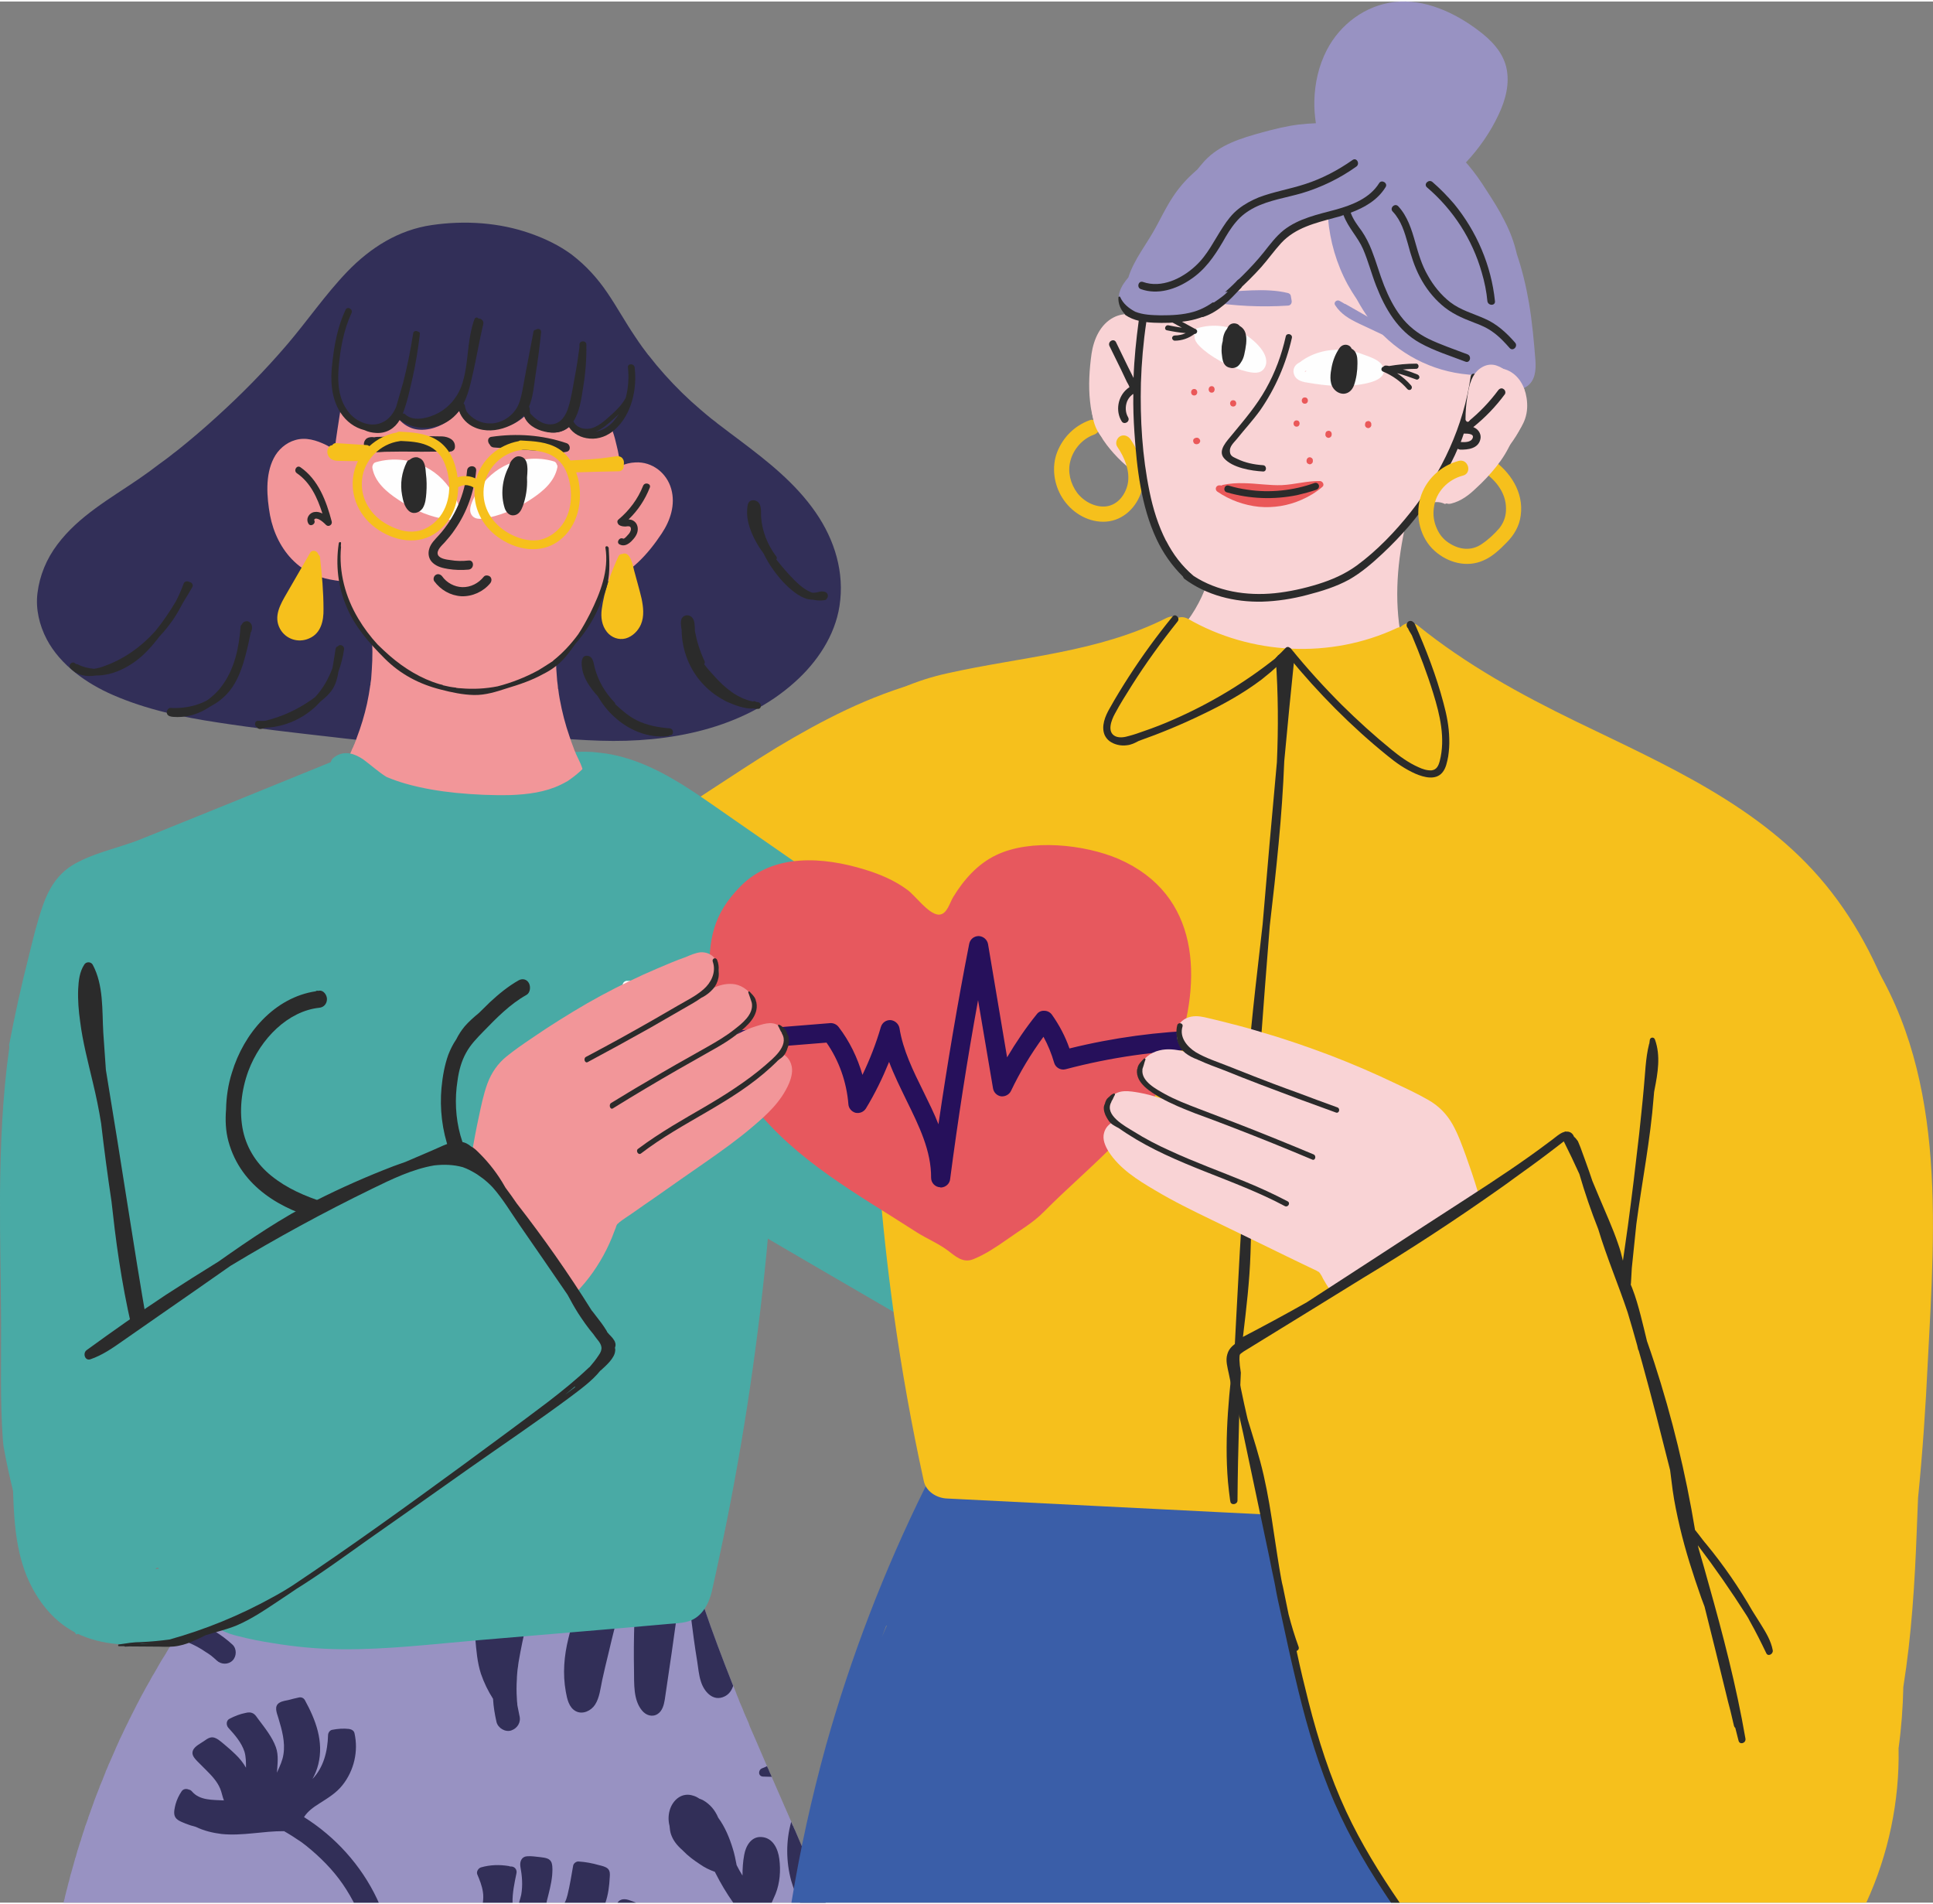 <?xml version="1.0" encoding="UTF-8"?>
<!DOCTYPE svg PUBLIC "-//W3C//DTD SVG 1.1//EN" "http://www.w3.org/Graphics/SVG/1.1/DTD/svg11.dtd">
<!-- Creator: CorelDRAW 2021 (64-Bit) -->
<svg xmlns="http://www.w3.org/2000/svg" xml:space="preserve" width="397px" height="391px" version="1.1" style="shape-rendering:geometricPrecision; text-rendering:geometricPrecision; image-rendering:optimizeQuality; fill-rule:evenodd; clip-rule:evenodd"
viewBox="0 0 89.27 87.78"
 xmlns:xlink="http://www.w3.org/1999/xlink"
 xmlns:xodm="http://www.corel.com/coreldraw/odm/2003">
 <rect x="0" y="0" width="89.27" height="87.78" fill="#808080" stroke="none"/>
 <defs>
  <style type="text/css">
   <![CDATA[
    .fil10 {fill:#FEFEFE;fill-rule:nonzero}
    .fil6 {fill:#F9D3D5;fill-rule:nonzero}
    .fil11 {fill:#F29699;fill-rule:nonzero}
    .fil2 {fill:#EB5F64;fill-rule:nonzero}
    .fil9 {fill:#EA5859;fill-rule:nonzero}
    .fil12 {fill:#E7585E;fill-rule:nonzero}
    .fil7 {fill:#F6C01C;fill-rule:nonzero}
    .fil3 {fill:#F6C01C;fill-rule:nonzero}
    .fil0 {fill:#9892C2;fill-rule:nonzero}
    .fil4 {fill:#49AAA5;fill-rule:nonzero}
    .fil8 {fill:#2B2B2B;fill-rule:nonzero}
    .fil5 {fill:#3A5EA8;fill-rule:nonzero}
    .fil1 {fill:#322F58;fill-rule:nonzero}
    .fil13 {fill:#26105B;fill-rule:nonzero}
   ]]>
  </style>
 </defs>
 <g id="Layer_x0020_1">
  <path class="fil0" d="M38.13 87.78c-0.02,-0.06 -0.05,-0.12 -0.07,-0.18l0 0 -0.07 -0.17 -0.01 -0.01 0 -0.01 -0.02 -0.05 -0.04 -0.1 -0.02 -0.03 0 -0.02 -0.03 -0.06 -0.02 -0.05 -0.02 -0.05 0 -0.01 -0.02 -0.04 -0.02 -0.06 -0.01 0 -0.06 -0.15 -0.02 -0.05 0 -0.01 -0.05 -0.1 0 0 -0.02 -0.05 -0.02 -0.05 -0.04 -0.11 -0.03 -0.05 -0.06 -0.16 -0.02 -0.05 -0.05 -0.1 -0.02 -0.05 -0.02 -0.06 -0.03 -0.05 -0.02 -0.05 -0.09 -0.21 -0.02 -0.05 -0.04 -0.11 -0.03 -0.05 -0.04 -0.1 -0.02 -0.05 -0.03 -0.05c-0.11,-0.26 -0.22,-0.52 -0.33,-0.78l0 0c-0.6,-1.39 -1.22,-2.77 -1.81,-4.16l0 0c-0.07,-0.16 -0.14,-0.32 -0.21,-0.48l0 0 -0.07 -0.16 0 0 -0.06 -0.17 0 0 -0.07 -0.16 0 0 -0.07 -0.16 0 0 -0.07 -0.16 0 0c-0.04,-0.11 -0.08,-0.21 -0.13,-0.32l0 0 -0.07 -0.16 0 0c-0.02,-0.06 -0.04,-0.11 -0.06,-0.16l0 0c-0.05,-0.11 -0.09,-0.22 -0.13,-0.33l0 0c-0.53,-1.29 -1.02,-2.59 -1.47,-3.92 -0.04,-0.03 -0.08,-0.07 -0.12,-0.11l0 0c-0.03,-0.03 -0.06,-0.06 -0.09,-0.09l0 0 -0.04 -0.04 0 0 -0.04 -0.04 0 0 -0.02 -0.01 0 0 -0.02 -0.02 0 0 -0.02 -0.02 0 0 -0.02 -0.02 0 0 -0.02 -0.02 0 0c-0.28,-0.28 -0.56,-0.56 -0.83,-0.86 -0.11,-0.11 -0.25,-0.19 -0.4,-0.22l0 0 -0.01 0 0 0c-0.02,0 -0.03,-0.01 -0.04,-0.01l0 0 -0.02 0 0 0 -0.01 0 0 0 -0.01 0 0 0 -0.02 0 0 0c-0.01,0 -0.01,-0.01 -0.02,-0.01l0 0c-0.02,0 -0.03,0 -0.04,0l-0.02 0 0 0 -0.01 0 0 0 -0.01 0 0 0 -0.02 0.01 0 0 -0.01 0 0 0 -0.01 0 0 0 -0.02 0 0 0 -0.01 0 0 0 -0.01 0 0 0c-0.02,0 -0.03,0.01 -0.04,0.01l0 0c-0.02,0 -0.04,0 -0.06,0.01 -0.01,-0.01 -0.02,-0.01 -0.03,-0.02l-0.01 0c-0.01,0 -0.01,0 -0.02,-0.01l0 0 -0.01 0 0 0 0 0 0 0 -0.01 0 0 0 0 0 0 0 -0.01 0 0 -0.01 0 0 -0.01 0 0 0 0 0 -0.01 0 0 0 0 0 0 0 0 0 -0.01 0 0 0 0 0 0 0 -0.01 -0.01 0 0 0 0 -0.01 0 0 0 -0.01 0 0 0 -0.01 0 -0.01 0 0 0 0 0c-0.04,-0.01 -0.09,-0.02 -0.13,-0.02l0 0c-0.01,0 -0.02,0 -0.02,0l0 0 -1.73 0.05 0 0 -0.62 0.02 0 0 -0.12 0 0 0 -0.13 0 0 0 -0.12 0.01 0 0 -0.12 0 0 0 -0.13 0 0 0 -0.12 0.01 0 0 -0.12 0 0 0 -0.13 0 0 0 -0.12 0.01 0 0 -0.12 0 0 0 -0.13 0 0 0 -0.12 0.01 0 0 -0.12 0 0 0 -0.13 0 0 0 -0.12 0.01 0 0 -0.12 0 0 0 -0.13 0 0 0 -0.12 0.01 0 0 -0.12 0 0 0 -0.13 0 0 0 -0.12 0.01 -0.12 0 0 0 -0.13 0 0 0 -0.12 0.01 0 0 -0.12 0 0 0 -0.13 0 -0.12 0.01 0 0 -0.12 0 0 0 -0.13 0 0 0 -0.12 0 0 0 -0.13 0.01 0 0 -0.12 0 0 0 -0.25 0.01 0 0 -0.12 0 -0.12 0 -0.13 0.01 -0.12 0 -0.12 0 -0.13 0.01 -0.12 0 -0.12 0 -0.13 0.01 -0.12 0 0 0 -0.12 0 0 0 -0.13 0.01 0 0 -0.12 0 0 0 -0.12 0 -0.12 0.01 -0.13 0 -0.12 0 -0.12 0.01 -0.12 0 0 0 -0.13 0 -0.12 0.01 -0.12 0 -0.12 0 -0.13 0.01 0 0 -0.12 0 0 0 -0.12 0 0 0 -0.12 0.01 0 0 -0.13 0 0 0 -0.12 0 0 0 -0.12 0.01 0 0 -0.12 0 0 0 -0.13 0 0 0 -5.27 0.14 -2.22 0.06 0 0 -0.14 0 0 0 -0.07 0.01 0 0 -0.07 0 0 0 -0.07 0 0 0 -0.07 0 0 0 -0.07 0 0 0 -0.07 0.01 -0.07 0 0 0 -0.07 0 0 0 -0.07 0 0 0 -0.07 0 -0.07 0 0 0 -0.06 0.01 0 0 -0.07 0 0 0 -0.21 0 0 0 -0.07 0.01 0 0 -0.07 0 0 0 -0.07 0 -0.07 0 -0.07 0 -0.07 0.01 -0.07 0 -0.07 0 -0.07 0 -0.07 0 0 0 -0.07 0 -0.07 0.01 -0.07 0 -0.07 0c0,0 -0.01,0 -0.02,0 0,0 -0.01,0 -0.02,0l0 0c0,0 -0.01,0 -0.02,0l0 0c-0.26,0.03 -0.51,0.18 -0.65,0.41l0 0c-0.01,0 -0.01,0.01 -0.02,0.01l0 0c0,0.01 0,0.01 -0.01,0.02l0 0c0,0.01 0,0.01 -0.01,0.02l0 0c0,0.01 -0.01,0.02 -0.01,0.03 -0.01,0.01 -0.01,0.02 -0.01,0.02l0 0c0,0.01 -0.01,0.02 -0.01,0.02 0,0.01 0,0.01 -0.01,0.02l0 0c0,0.01 0,0.01 0,0.02l0 0c-0.01,0.01 -0.01,0.01 -0.01,0.02l0 0c0,0.01 0,0.01 -0.01,0.02l0 0c0,0 0,0.01 0,0.02l0 0c0,0 0,0.01 -0.01,0.02l0 0c0,0 0,0.01 0,0.02l0 0c0,0 0,0.01 0,0.02l0 0c0,0.01 -0.01,0.01 -0.01,0.02l0 0c0,0.01 0,0.01 0,0.02l0 0c0,0.01 0,0.01 0,0.02l0 0c0,0.01 0,0.01 0,0.02l0 0c0,0.01 0,0.02 0,0.02l0 0c0,0.01 0,0.02 0,0.02l0 0c0,0.01 0,0.02 0,0.03l0 0 0 0 0 0 0 0 0 0 0 0 0 0c0,0.01 0,0.03 0,0.04l0 0 0 0 0 0 0 0 0 0 0 0.01 0 0 0 0 0 0c-0.07,0.09 -0.13,0.19 -0.2,0.28l-0.03 0.05c-0.07,0.09 -0.13,0.19 -0.2,0.28l-0.02 0.04c-0.07,0.09 -0.13,0.18 -0.19,0.28l-0.02 0.02c-0.06,0.1 -0.12,0.19 -0.19,0.29l-0.03 0.05c-0.06,0.1 -0.13,0.19 -0.19,0.29l-0.01 0.01c-0.06,0.1 -0.12,0.2 -0.18,0.3l-0.03 0.03c-0.06,0.1 -0.12,0.2 -0.18,0.3l-0.02 0.04c-0.06,0.1 -0.13,0.2 -0.19,0.3l0 0c-0.06,0.1 -0.12,0.21 -0.18,0.31l-0.02 0.04c-0.06,0.1 -0.12,0.21 -0.18,0.31l-0.01 0.01c-0.06,0.1 -0.12,0.21 -0.17,0.31l-0.02 0.03c-0.06,0.1 -0.11,0.2 -0.17,0.3l-0.02 0.04c-0.12,0.21 -0.23,0.42 -0.34,0.64l-0.02 0.03c-0.05,0.11 -0.11,0.21 -0.16,0.32l-0.01 0.02c-0.06,0.11 -0.11,0.22 -0.16,0.32l-0.01 0.01c-0.05,0.11 -0.1,0.22 -0.16,0.33l-0.02 0.04c-0.1,0.21 -0.2,0.43 -0.31,0.65l-0.01 0.03c-0.05,0.11 -0.1,0.22 -0.15,0.33l-0.01 0.03c-0.1,0.22 -0.19,0.44 -0.29,0.66l-0.02 0.04c-0.04,0.11 -0.09,0.22 -0.14,0.33l0 0.01c-0.04,0.11 -0.09,0.22 -0.13,0.33l-0.01 0.03c-0.05,0.11 -0.09,0.22 -0.14,0.33l-0.01 0.04c-0.09,0.22 -0.17,0.44 -0.26,0.67l-0.01 0.04c-0.04,0.11 -0.08,0.22 -0.12,0.33l-0.01 0.03c-0.04,0.11 -0.08,0.22 -0.12,0.33l0 0.02c-0.04,0.11 -0.08,0.22 -0.12,0.33l-0.02 0.05c-0.03,0.12 -0.07,0.23 -0.11,0.34l0 0.01c-0.04,0.11 -0.07,0.22 -0.1,0.33l-0.02 0.04c-0.03,0.11 -0.07,0.22 -0.1,0.33l-0.02 0.05c-0.03,0.11 -0.06,0.22 -0.09,0.33l-0.01 0.01c-0.03,0.11 -0.06,0.22 -0.09,0.33l-0.02 0.07c-0.03,0.11 -0.06,0.21 -0.09,0.32l-0.02 0.06c-0.02,0.09 -0.05,0.19 -0.07,0.29l-0.02 0.06c-0.03,0.1 -0.05,0.21 -0.08,0.32l-0.02 0.07c-0.03,0.11 -0.05,0.21 -0.08,0.32l0 0.02c-0.02,0.08 -0.04,0.15 -0.06,0.22l35.2 0z"/>
  <path class="fil1" d="M16.34 87.78l1.15 0c-0.03,-0.06 -0.05,-0.12 -0.08,-0.18 -0.73,-1.54 -1.92,-2.86 -3.37,-3.77 0.17,-0.27 0.44,-0.46 0.71,-0.63 0.39,-0.25 0.78,-0.48 1.07,-0.85 0.53,-0.67 0.74,-1.56 0.55,-2.4 -0.03,-0.12 -0.14,-0.17 -0.25,-0.19 -0.26,-0.03 -0.52,-0.01 -0.78,0.04 -0.11,0.02 -0.19,0.14 -0.19,0.25 -0.02,0.73 -0.2,1.48 -0.72,2.02 0.12,-0.21 0.21,-0.44 0.27,-0.68 0.26,-1.05 -0.12,-2.05 -0.62,-2.96 -0.06,-0.11 -0.18,-0.15 -0.29,-0.12 -0.15,0.03 -0.3,0.07 -0.45,0.11 -0.13,0.03 -0.3,0.05 -0.42,0.12 -0.29,0.16 -0.13,0.49 -0.06,0.73 0.16,0.53 0.32,1.1 0.23,1.66 -0.04,0.28 -0.16,0.53 -0.27,0.78 -0.01,0.03 -0.02,0.05 -0.03,0.07 0.02,-0.39 0.09,-0.79 -0.05,-1.18 -0.17,-0.47 -0.51,-0.89 -0.81,-1.29 -0.07,-0.09 -0.13,-0.2 -0.23,-0.26 -0.12,-0.07 -0.24,-0.06 -0.36,-0.03 -0.26,0.05 -0.51,0.15 -0.74,0.27 -0.16,0.08 -0.16,0.29 -0.06,0.41 0.3,0.33 0.61,0.68 0.75,1.11 0.07,0.24 0.07,0.48 0.07,0.74 -0.13,-0.23 -0.3,-0.44 -0.49,-0.62 -0.13,-0.13 -0.27,-0.25 -0.41,-0.37 -0.15,-0.12 -0.32,-0.29 -0.49,-0.37 -0.22,-0.11 -0.38,0.01 -0.55,0.13 -0.16,0.11 -0.41,0.23 -0.5,0.41 -0.1,0.21 0.05,0.37 0.18,0.51 0.14,0.14 0.28,0.28 0.42,0.42 0.25,0.25 0.51,0.52 0.65,0.86 0.07,0.17 0.1,0.36 0.17,0.54 -0.52,-0.03 -1.12,0.01 -1.48,-0.42 -0.04,-0.05 -0.09,-0.07 -0.14,-0.08 -0.11,-0.05 -0.26,-0.04 -0.34,0.09 -0.12,0.18 -0.21,0.37 -0.27,0.58 -0.04,0.16 -0.1,0.39 -0.04,0.55 0.07,0.2 0.32,0.27 0.5,0.35 0.15,0.06 0.31,0.11 0.47,0.15 0.37,0.18 0.78,0.28 1.19,0.33 0.97,0.1 1.93,-0.14 2.89,-0.13 0.28,0.16 0.56,0.34 0.82,0.52 0.27,0.2 0.6,0.48 0.89,0.76 0.62,0.6 1.07,1.19 1.48,1.96 0.01,0.02 0.02,0.04 0.03,0.06zm5.96 0l1.37 0c-0.01,-0.45 0.09,-0.91 0.18,-1.35 0.04,-0.16 -0.07,-0.32 -0.25,-0.32 -0.01,0 -0.03,0 -0.05,0 -0.02,-0.01 -0.03,-0.02 -0.05,-0.02 -0.43,-0.07 -0.86,-0.06 -1.28,0.06 -0.12,0.03 -0.23,0.19 -0.18,0.32 0.11,0.26 0.22,0.53 0.26,0.81 0.03,0.17 0.02,0.34 0,0.5zm1.67 0l1.27 0c0,-0.02 0.01,-0.04 0.01,-0.06 0.1,-0.4 0.21,-0.79 0.25,-1.2 0.01,-0.17 0.03,-0.39 -0.02,-0.56 -0.07,-0.24 -0.31,-0.25 -0.52,-0.28 -0.2,-0.02 -0.43,-0.06 -0.63,-0.04 -0.24,0.02 -0.33,0.24 -0.3,0.46 0.08,0.44 0.12,0.87 0.04,1.32 -0.03,0.12 -0.06,0.24 -0.1,0.36zm2.11 0l1.88 0c0.13,-0.37 0.18,-0.78 0.2,-1.18 0.01,-0.14 0.02,-0.28 -0.09,-0.39 -0.1,-0.09 -0.27,-0.13 -0.4,-0.16 -0.31,-0.09 -0.63,-0.15 -0.95,-0.17 -0.1,-0.01 -0.23,0.08 -0.25,0.19 -0.08,0.45 -0.15,0.9 -0.26,1.35 -0.03,0.12 -0.07,0.25 -0.13,0.36zm2.44 0l0.87 0 -0.02 0c-0.2,-0.07 -0.48,-0.22 -0.69,-0.13 -0.06,0.02 -0.12,0.07 -0.16,0.13z"/>
  <path class="fil1" d="M9.46 73.33c-0.2,0.15 -0.33,0.38 -0.32,0.65l0 0c0,0.01 0,0.03 0,0.05l0 0c-0.35,0.49 -0.7,1 -1.03,1.52 0.29,0.09 0.55,0.2 0.79,0.31 0.21,0.1 0.4,0.21 0.59,0.34 0.23,0.14 0.31,0.21 0.52,0.4 0.2,0.19 0.53,0.2 0.73,0 0.19,-0.19 0.2,-0.54 0,-0.73 -0.52,-0.48 -1.11,-0.82 -1.73,-1.08 0.1,-0.5 0.26,-0.98 0.45,-1.46z"/>
  <path class="fil1" d="M35.19 81.58c-0.19,0.08 -0.18,0.38 0.06,0.38l0.39 0.01 -0.06 -0.14 -0.01 0 0 -0.01 0 -0.01 -0.01 -0.01 0 0 0 -0.01 -0.01 -0.01 0 -0.01 0 -0.01 -0.01 0 0 -0.01 0 -0.01 -0.01 -0.01 0 0 0 0 0 -0.01 -0.01 -0.01 0 -0.01 0 -0.01 -0.01 -0.01 0 -0.01c-0.03,-0.06 -0.06,-0.13 -0.09,-0.19 -0.07,0.04 -0.15,0.07 -0.23,0.1z"/>
  <path class="fil1" d="M36.54 86.77c0.1,0.35 0.24,0.69 0.41,1.01l1.18 0c-0.07,-0.18 -0.15,-0.37 -0.23,-0.55l0 -0.02 -0.07 -0.15 0 -0.01 -0.02 -0.05 -0.01 -0.02 -0.01 -0.04 -0.02 -0.04 -0.01 -0.01 -0.02 -0.05 -0.01 -0.02 -0.01 -0.03 -0.02 -0.05 0 -0.01 -0.02 -0.05 -0.02 -0.03 -0.01 -0.02 -0.02 -0.05c-0.3,-0.71 -0.61,-1.42 -0.91,-2.13l0 0 -0.07 -0.15 0 -0.01 0 0 0 0 -0.01 -0.01 0 -0.01 0 0 0 -0.01 -0.01 -0.01 0 0 0 -0.01 -0.01 0 -0.08 -0.19c-0.25,0.88 -0.24,1.84 0,2.72z"/>
  <path class="fil1" d="M30.99 84.63c0.1,0.29 0.29,0.52 0.52,0.72 0.01,0.01 0.02,0.02 0.03,0.03 0.23,0.24 0.51,0.45 0.79,0.63 0.21,0.15 0.44,0.26 0.69,0.35 0,0.01 0,0.02 0.01,0.03 0.24,0.48 0.52,0.95 0.83,1.39l1.78 0c0.06,-0.13 0.12,-0.27 0.18,-0.41 0.2,-0.51 0.24,-1.07 0.17,-1.61 -0.06,-0.46 -0.29,-0.98 -0.83,-1.01 -0.47,-0.03 -0.72,0.42 -0.79,0.82 -0.06,0.31 -0.08,0.64 -0.08,0.96 -0.1,-0.16 -0.19,-0.32 -0.27,-0.48 -0.05,-0.26 -0.1,-0.52 -0.18,-0.77 -0.15,-0.49 -0.36,-1 -0.67,-1.42 -0.14,-0.33 -0.36,-0.62 -0.72,-0.82 -0.05,-0.02 -0.1,-0.04 -0.15,-0.06 -0.09,-0.06 -0.18,-0.11 -0.29,-0.14 -0.51,-0.17 -0.94,0.19 -1.08,0.67 -0.07,0.24 -0.07,0.49 -0.01,0.72 0.01,0.14 0.03,0.28 0.07,0.4z"/>
  <path class="fil1" d="M27.02 72.69c-0.27,0.96 -0.53,1.92 -0.77,2.89 -0.2,0.81 -0.27,1.63 -0.12,2.46 0.06,0.33 0.14,0.73 0.46,0.9 0.32,0.17 0.71,-0.02 0.89,-0.3 0.21,-0.32 0.25,-0.76 0.33,-1.13 0.09,-0.42 0.19,-0.83 0.29,-1.24 0.19,-0.82 0.4,-1.63 0.61,-2.44 0.1,-0.4 0.21,-0.8 0.32,-1.2l-2.01 0.06zm2.39 -0.07c-0.1,1.48 -0.16,2.96 -0.13,4.44 0.01,0.6 -0.04,1.36 0.37,1.85 0.18,0.22 0.47,0.32 0.72,0.16 0.22,-0.14 0.29,-0.42 0.33,-0.66 0.22,-1.46 0.43,-2.92 0.63,-4.38 0.04,-0.32 0.08,-0.64 0.13,-0.96 -0.06,-0.06 -0.12,-0.12 -0.18,-0.19l0 0c-0.2,-0.21 -0.51,-0.28 -0.79,-0.21l0 0c-0.09,-0.04 -0.19,-0.07 -0.3,-0.07l0 0c-0.01,0 -0.02,0 -0.02,0l0 0 -0.76 0.02zm2.36 0.78l0 0c0.08,0.73 0.17,1.46 0.27,2.19 0.05,0.35 0.1,0.71 0.16,1.06 0.05,0.31 0.07,0.62 0.17,0.92 0.14,0.46 0.56,0.95 1.09,0.69 0.21,-0.1 0.33,-0.28 0.4,-0.49 -0.48,-1.21 -0.94,-2.42 -1.36,-3.66 -0.25,-0.23 -0.49,-0.47 -0.73,-0.71z"/>
  <path class="fil1" d="M23.6 72.78l-0.01 0.03c0,0.03 0,0.06 -0.01,0.09 0,0.03 0,0.05 0,0.05 -0.02,0.15 -0.05,0.3 -0.08,0.45 -0.11,0.6 -0.25,1.2 -0.38,1.8 0,0 0,0 0,0 0,-0.02 -0.01,-0.04 -0.01,-0.06 -0.09,-0.54 -0.15,-1.08 -0.27,-1.62 -0.05,-0.24 -0.12,-0.48 -0.21,-0.72l-0.36 0.01 0 0 -1.68 0.05c0.04,0.07 0.08,0.14 0.12,0.2 0.26,0.4 0.55,0.77 0.79,1.19 0.23,0.41 0.4,0.86 0.45,1.34 0.05,0.55 0.09,1.09 0.26,1.62 0.14,0.41 0.33,0.8 0.56,1.16 0.02,0.36 0.08,0.72 0.16,1.07 0.07,0.28 0.4,0.48 0.68,0.39 0.29,-0.1 0.46,-0.38 0.38,-0.68 -0.03,-0.15 -0.06,-0.29 -0.09,-0.45 0,-0.02 -0.01,-0.04 -0.01,-0.06 0,-0.01 0,-0.03 0,-0.04 -0.01,-0.08 -0.02,-0.16 -0.02,-0.25 -0.02,-0.29 -0.02,-0.59 0,-0.89 0,-0.14 0.02,-0.29 0.03,-0.43 0.01,-0.07 0.02,-0.14 0.03,-0.2 0,-0.01 0,-0.01 0,-0.02 0.01,-0.05 0.01,-0.09 0.02,-0.14 0.05,-0.3 0.11,-0.6 0.17,-0.9 0.21,-1 0.47,-2 0.58,-3.02l-1.1 0.03z"/>
  <path class="fil2" d="M32.27 37.93c0,0 -0.01,0 -0.01,0 -0.01,0.01 -0.01,0.01 -0.02,0.01 0.09,-0.03 0.05,-0.02 0.03,-0.01z"/>
  <path class="fil3" d="M44.94 32.28c-0.03,-0.17 -0.06,-0.33 -0.09,-0.49 -0.02,-0.08 -0.06,-0.15 -0.12,-0.21 -0.01,-0.01 -0.01,-0.03 -0.02,-0.04 -0.03,-0.08 -0.08,-0.14 -0.14,-0.18 -0.09,-0.07 -0.17,-0.09 -0.28,-0.1 -0.46,-0.06 -0.95,-0.02 -1.4,0.12 -0.02,0.01 -0.03,0.02 -0.05,0.02 -0.08,-0.02 -0.16,-0.03 -0.25,0 -1.21,0.32 -2.37,0.77 -3.5,1.3 -1.1,0.52 -2.16,1.11 -3.21,1.74 -1.05,0.64 -2.07,1.32 -3.1,1.99 -0.44,0.29 -0.87,0.57 -1.31,0.86 -0.77,0.33 -1.54,0.69 -2.29,1.09 -0.57,0.31 -1.14,0.65 -1.67,1.03 -0.05,0.01 -0.09,0.03 -0.13,0.05 -0.47,0.29 -0.93,0.62 -1.37,0.96 -0.02,0.01 -0.04,0.03 -0.06,0.04 -0.25,0.2 -0.49,0.41 -0.73,0.63 -0.02,0.01 -0.04,0.02 -0.05,0.02 -0.04,0.02 -0.08,0.03 -0.11,0.05 -0.03,0.01 -0.05,0.02 -0.07,0.03 -0.08,0.04 -0.16,0.14 -0.19,0.22 -0.03,0.04 -0.04,0.09 -0.05,0.13 -0.05,0.22 0.02,0.4 0.16,0.56 0.04,0.08 0.09,0.14 0.17,0.19 1.27,0.7 2.56,1.37 3.87,1.99 0.2,0.1 0.39,0.19 0.59,0.28l1.34 0.9c2.17,1.45 4.34,2.9 6.5,4.35 1.23,0.82 2.46,1.65 3.68,2.47 0.23,0.14 0.63,0.01 0.67,-0.28 0.18,-1.32 0.47,-2.63 0.79,-3.93 0.33,-1.31 0.7,-2.62 1.06,-3.92 0.35,-1.29 0.7,-2.59 0.98,-3.9 0.28,-1.31 0.49,-2.65 0.58,-3.99 0.08,-1.33 0.02,-2.67 -0.2,-3.98z"/>
  <path class="fil4" d="M49.17 48.9c-0.07,-0.19 -0.16,-0.37 -0.29,-0.52 -0.02,-0.14 -0.1,-0.27 -0.22,-0.36 -1.4,-0.97 -2.8,-1.94 -4.19,-2.9l-4.2 -2.92c-1.4,-0.97 -2.79,-1.94 -4.19,-2.91l-2.09 -1.45c-0.65,-0.45 -1.3,-0.91 -1.96,-1.35 -1.23,-0.81 -2.58,-1.55 -4.06,-1.77 -0.28,-0.04 -0.54,-0.06 -0.62,-0.07 -0.89,-0.05 -1.65,0.08 -1.65,0.17 0,0.09 0.72,0.04 1.3,0.57 0.03,0.03 0.05,0.06 0.07,0.07 0.01,0.04 0.02,0.07 0.04,0.11 0.03,0.07 0.07,0.15 0.1,0.23 0.02,0.04 0.03,0.08 0.05,0.11 0.01,0.02 0.02,0.04 0.02,0.05 0,0 0,0 0,0 0,0.01 0,0.01 0,0.01 0.07,0.16 0.14,0.33 0.2,0.49 0.12,0.32 0.24,0.64 0.34,0.97 0.22,0.66 0.41,1.33 0.58,2 0.34,1.35 0.61,2.73 0.91,4.1 0.3,1.35 0.63,2.71 1.09,4.03 0.46,1.35 1.08,2.64 1.69,3.93 0.27,0.56 0.53,1.12 0.78,1.69 -0.01,0.06 -0.01,0.12 0,0.19 -0.05,0.43 -0.01,0.87 0.11,1.3 0,0 0,0 0,0 -0.02,0.2 -0.05,0.39 -0.05,0.58 -0.01,0.3 0.12,0.56 0.37,0.72 0.16,0.11 0.37,0.17 0.55,0.24 0.05,0.02 0.11,0.04 0.17,0.07l3.56 2.08c1.24,0.72 2.49,1.45 3.73,2.17 0.7,0.41 1.41,0.82 2.11,1.23 0.2,0.12 0.51,0.06 0.62,-0.16 0.04,-0.07 0.06,-0.14 0.06,-0.22 0.01,0 0.01,0 0.02,0 0.1,-0.03 0.22,-0.1 0.27,-0.21 0.77,-1.78 1.55,-3.56 2.33,-5.34 0.39,-0.9 0.77,-1.79 1.16,-2.68l0.57 -1.31c0.2,-0.46 0.42,-0.92 0.6,-1.39 0.19,-0.48 0.31,-1.05 0.12,-1.55z"/>
  <path class="fil5" d="M71.77 73.51c0.02,0.01 0.01,0.01 0,0z"/>
  <path class="fil5" d="M40.93 74.98c0.01,0.01 0.01,0.01 0.02,0.02 -0.07,0.17 -0.15,0.34 -0.22,0.51 0.07,-0.18 0.13,-0.35 0.2,-0.53zm-4.38 12.8l39.65 0 -0.19 -0.58 -0.68 -2.04c-0.02,-0.06 -0.05,-0.11 -0.08,-0.15l-0.01 -0.13c-0.11,-1.26 -0.26,-2.51 -0.45,-3.76 -0.18,-1.22 -0.4,-2.43 -0.66,-3.64 -0.12,-0.59 -0.26,-1.19 -0.41,-1.78 -0.14,-0.59 -0.27,-1.19 -0.46,-1.76 -0.1,-0.29 -0.23,-0.57 -0.44,-0.8 -0.18,-0.19 -0.41,-0.34 -0.65,-0.45 -0.54,-0.23 -1.13,-0.34 -1.7,-0.48 -1.22,-0.29 -2.44,-0.57 -3.67,-0.83 -2.44,-0.52 -4.89,-0.97 -7.36,-1.35 -0.14,-0.02 -0.28,-0.04 -0.42,-0.06 -0.21,-0.25 -0.55,-0.25 -0.86,-0.29 -0.28,-0.03 -0.56,-0.07 -0.85,-0.1 -1.14,-0.13 -2.29,-0.26 -3.43,-0.37 -1.14,-0.11 -2.29,-0.21 -3.43,-0.3 -1.15,-0.09 -2.3,-0.17 -3.45,-0.24 -1.14,-0.07 -2.29,-0.12 -3.43,-0.17 -0.07,0 -0.14,-0.01 -0.21,-0.01 -0.01,0 -0.02,-0.01 -0.03,-0.01 -0.2,-0.12 -0.51,-0.06 -0.62,0.16 -1.88,3.8 -3.41,7.78 -4.56,11.87 -0.66,2.39 -1.2,4.82 -1.6,7.27z"/>
  <path class="fil6" d="M65.56 18.73c-0.56,1.5 -1.11,3.02 -1.51,4.58 0,-0.59 -0.84,-0.78 -1.02,-0.15 -0.14,0.45 -0.27,0.9 -0.4,1.35 0.14,-0.68 -0.85,-0.97 -1.02,-0.28 -0.17,0.71 -0.35,1.42 -0.55,2.13 0.04,-0.33 0.1,-0.65 0.18,-0.97 0.16,-0.68 -0.8,-0.98 -1,-0.34 -0.26,-0.22 -0.71,-0.19 -0.83,0.26 -0.03,0.12 -0.06,0.23 -0.09,0.34 -0.21,-0.39 -0.82,-0.46 -0.95,0.09 -0.05,0.22 -0.11,0.43 -0.17,0.65 -0.13,-0.03 -0.28,-0.01 -0.4,0.07 0.1,-0.26 0.2,-0.52 0.3,-0.78 0.23,-0.62 -0.63,-0.91 -0.95,-0.42 0.05,-0.52 0.04,-1.04 -0.01,-1.57 -0.08,-0.7 -1.13,-0.71 -1.05,0 0.19,1.75 -0.22,3.51 -1.25,4.9 -0.09,0.12 -0.12,0.25 -0.12,0.37 -0.13,0.24 -0.12,0.58 0.15,0.79 2.76,2.14 6.62,2.34 9.59,0.55 0.24,-0.15 0.29,-0.39 0.23,-0.61 0.03,-0.1 0.05,-0.21 0.02,-0.33 -0.67,-3.57 0.64,-7.07 1.86,-10.34 0.25,-0.66 -0.77,-0.95 -1.01,-0.29z"/>
  <path class="fil6" d="M70.26 17.59c-0.21,-0.42 -0.6,-0.56 -1.01,-0.54 0.1,-0.38 0.17,-0.76 0.24,-1.14 0.04,-0.3 -0.03,-0.59 -0.21,-0.79 -0.04,-0.12 -0.11,-0.24 -0.22,-0.33 -1.91,-1.55 -3.69,-3.26 -5.3,-5.12 -0.24,-0.28 -0.47,-0.61 -0.76,-0.84 -0.1,-0.24 -0.2,-0.47 -0.28,-0.71 -0.15,-0.38 -0.57,-0.74 -1.01,-0.57 -2.65,1 -5.18,2.28 -7.54,3.85 -0.13,0.08 -0.22,0.19 -0.28,0.3 -0.2,0.08 -0.37,0.25 -0.45,0.53 -0.19,0.79 -0.39,1.62 -0.56,2.48 -0.4,-0.33 -0.98,-0.36 -1.44,-0.13 -0.63,0.32 -0.93,1.02 -1.03,1.68 -0.1,0.72 -0.15,1.48 -0.07,2.2 0.07,0.74 0.31,1.41 0.77,2.01 0.41,0.54 0.91,1.01 1.46,1.4 0.35,1.75 1.12,3.36 2.56,4.68 0.35,0.32 0.73,0.61 1.14,0.86 1.83,0.07 3.76,0.11 5.49,-0.58 0.88,-0.35 1.76,-0.92 2.38,-1.65 0.56,-0.66 0.95,-1.48 1.73,-1.93 0.31,-0.18 0.62,-0.17 0.86,-0.05 0,0 0,0 0,0 1.01,-0.32 1.81,-1.11 2.45,-1.95 0.2,-0.26 0.39,-0.53 0.57,-0.8 0.19,-0.26 0.37,-0.53 0.5,-0.83 0.26,-0.61 0.33,-1.43 0.01,-2.03z"/>
  <path class="fil0" d="M70.91 16.58c-0.07,-0.89 -0.15,-1.79 -0.3,-2.67 -0.13,-0.76 -0.31,-1.51 -0.56,-2.25 -0.12,-0.53 -0.31,-1.04 -0.56,-1.52 -0.24,-0.49 -0.54,-0.96 -0.84,-1.42 -0.26,-0.41 -0.54,-0.82 -0.86,-1.19 -0.03,-0.03 -0.06,-0.07 -0.09,-0.1 0.61,-0.65 1.13,-1.4 1.5,-2.19 0.33,-0.69 0.54,-1.46 0.36,-2.22 -0.18,-0.72 -0.71,-1.25 -1.28,-1.68 -1.08,-0.82 -2.49,-1.48 -3.88,-1.32 -1.34,0.16 -2.5,1.02 -3.12,2.21 -0.38,0.73 -0.56,1.54 -0.58,2.35 -0.01,0.35 0.02,0.7 0.07,1.04 -0.27,0.01 -0.53,0.03 -0.79,0.06 -0.57,0.07 -1.13,0.21 -1.68,0.36 -0.98,0.27 -1.96,0.56 -2.67,1.32 -0.12,0.13 -0.22,0.26 -0.33,0.39 -0.07,0.07 -0.15,0.13 -0.22,0.2 -0.35,0.32 -0.66,0.68 -0.92,1.08 -0.3,0.45 -0.53,0.94 -0.79,1.41 -0.41,0.76 -1,1.47 -1.26,2.3 -0.16,0.19 -0.31,0.39 -0.39,0.63 -0.2,0.56 0.18,1.16 0.74,1.23 0.07,0.06 0.16,0.1 0.26,0.11 1.84,0.12 3.73,-0.62 5.01,-1.95 0.62,-0.65 1.06,-1.49 1.77,-2.06 0.29,-0.22 0.62,-0.38 0.96,-0.51 0.15,-0.05 0.3,-0.1 0.45,-0.16 0.38,-0.13 0.77,-0.25 1.12,-0.44 0.15,-0.08 0.29,-0.17 0.43,-0.27 0.29,1.18 1.27,2.1 2.18,2.88 0.52,0.45 1.07,0.9 1.48,1.45 0.2,0.28 0.37,0.58 0.48,0.9 0.14,0.4 0.23,0.81 0.42,1.19 0.17,0.35 0.42,0.65 0.72,0.9 0.18,0.17 0.38,0.33 0.59,0.47 0.02,0.01 0.04,0.02 0.06,0.03 0.29,0.28 0.66,0.48 1.07,0.55 0.26,0.25 0.68,0.3 1.01,0.11 0.43,-0.26 0.47,-0.77 0.44,-1.22z"/>
  <path class="fil0" d="M70.7 16.31c-0.09,-0.26 -0.37,-0.46 -0.65,-0.36 -0.18,0.06 -0.37,0.11 -0.55,0.15 -0.09,0.02 -0.17,0.03 -0.25,0.05 -0.05,0.01 -0.1,0.01 -0.15,0.02 0.11,-0.02 0,0 -0.05,0.01 -0.07,0 -0.13,0.01 -0.2,0.01 -0.07,-0.09 -0.17,-0.16 -0.28,-0.2 -0.08,-0.03 -0.17,-0.06 -0.25,-0.09 -0.03,-0.01 -0.07,-0.03 -0.1,-0.04 -0.01,-0.01 -0.02,-0.01 -0.03,-0.01 0,-0.01 -0.01,-0.01 -0.02,-0.01 -0.13,-0.06 -0.26,-0.12 -0.39,-0.18 0.08,-0.09 0.13,-0.21 0.12,-0.33 -0.05,-0.45 -0.22,-0.84 -0.45,-1.21 0.03,-0.21 0,-0.43 -0.07,-0.62 -0.2,-0.5 -0.47,-0.98 -0.74,-1.44 -0.54,-0.89 -1.2,-1.72 -1.94,-2.46 -0.2,-0.2 -0.55,-0.21 -0.75,0 -0.05,0.06 -0.09,0.13 -0.12,0.2 -0.04,0 -0.09,0.01 -0.14,0.02 -0.12,-0.15 -0.31,-0.26 -0.51,-0.25 0,-0.03 -0.01,-0.07 -0.02,-0.1 0,-0.05 -0.01,-0.1 -0.02,-0.15 0,-0.02 -0.01,-0.07 -0.01,-0.09 -0.05,-0.41 -0.08,-0.82 -0.07,-1.24 0.01,-0.57 -0.8,-0.7 -1.01,-0.21 0,0 -0.01,0 -0.01,0 -0.25,-0.06 -0.61,0.07 -0.65,0.36 -0.03,0.18 -0.05,0.37 -0.06,0.55 -0.07,0.08 -0.11,0.19 -0.11,0.31 0.01,0.34 0.05,0.67 0.11,1 0.09,1.07 0.39,2.11 0.91,3.07 0.13,0.23 0.27,0.46 0.42,0.68 0.18,0.33 0.38,0.65 0.6,0.95 1.02,1.36 2.55,2.26 4.24,2.49 0.95,0.13 1.91,0.08 2.83,-0.23 0.26,-0.08 0.46,-0.36 0.37,-0.65z"/>
  <path class="fil6" d="M70.5 18.3c-0.08,-0.54 -0.37,-1.06 -0.89,-1.28 -0.63,-0.26 -1.28,0.02 -1.83,0.34 -0.24,0.14 -0.34,0.48 -0.19,0.72 0.16,0.24 0.47,0.33 0.72,0.19 0.09,-0.05 0.18,-0.1 0.26,-0.15 0.05,-0.02 0.09,-0.04 0.14,-0.06 -0.08,0.03 0.06,-0.02 0.08,-0.03 0.05,-0.02 0.09,-0.03 0.14,-0.05 0.03,0 0.05,-0.01 0.07,-0.01 0,0 0.01,0 0.02,0 0.01,0 0.03,0 0.03,0 0.02,0 0.05,0 0.08,0 0.02,0 0.04,0.01 0.07,0.02 0.01,0.01 0.03,0.02 0.04,0.02 0.01,0 0.01,0 0.01,0 0.01,0.01 0.01,0.02 0.02,0.02 0.01,0.01 0.05,0.06 0.06,0.07 0,0 0,0.01 0.01,0.01 0.01,0.02 0.03,0.05 0.04,0.07 0.02,0.04 0.04,0.12 0.02,0.04 0.01,0.04 0.03,0.08 0.04,0.12 0.01,0.04 0.02,0.09 0.03,0.13 0,0 0,0.02 0,0.04 0,0.02 0.01,0.06 0.01,0.06 0,0.06 0,0.11 0,0.17 0,0.02 -0.01,0.04 -0.01,0.06 0,0 0,0.01 0,0.01 -0.02,0.05 -0.04,0.1 -0.05,0.15 0,0 0,0.01 0,0.01 -0.01,0.02 -0.02,0.05 -0.03,0.07 -0.1,0.2 -0.24,0.38 -0.37,0.55 -0.06,0.09 -0.13,0.18 -0.19,0.26 0,0 -0.02,0.02 -0.03,0.04 -0.01,0.01 -0.02,0.03 -0.02,0.03 -0.04,0.05 -0.08,0.1 -0.12,0.15 -0.14,0.17 -0.28,0.35 -0.43,0.52 -0.34,0.39 -0.7,0.77 -1.07,1.13 -0.2,0.2 -0.21,0.56 0,0.75 0.21,0.19 0.53,0.2 0.74,0 0.78,-0.76 1.49,-1.59 2.13,-2.47 0.16,-0.23 0.31,-0.47 0.4,-0.73 0.11,-0.32 0.12,-0.65 0.07,-0.97z"/>
  <path class="fil7" d="M52.2 20.2c-0.11,-0.15 -0.31,-0.22 -0.48,-0.12 -0.15,0.09 -0.23,0.32 -0.12,0.48 0.34,0.49 0.6,1.14 0.48,1.72 -0.11,0.5 -0.46,0.96 -0.99,1.03 -0.52,0.06 -1.04,-0.23 -1.34,-0.62 -0.32,-0.43 -0.45,-0.98 -0.32,-1.47 0.14,-0.55 0.56,-1.03 1.09,-1.22 0.18,-0.06 0.3,-0.24 0.25,-0.43 -0.05,-0.17 -0.26,-0.31 -0.44,-0.24 -0.7,0.25 -1.24,0.79 -1.51,1.48 -0.26,0.68 -0.15,1.48 0.23,2.09 0.4,0.65 1.12,1.12 1.9,1.12 0.8,0 1.44,-0.54 1.72,-1.27 0.33,-0.86 0.03,-1.82 -0.47,-2.55z"/>
  <path class="fil6" d="M51.41 19.66c-0.01,-0.04 -0.03,-0.08 -0.05,-0.12 -0.01,-0.02 -0.02,-0.03 -0.03,-0.05 0,0 0,0 0,0 0,-0.01 0,-0.01 0,-0.01 -0.03,-0.09 -0.06,-0.17 -0.09,-0.25 -0.06,-0.16 -0.1,-0.32 -0.13,-0.49 -0.01,-0.02 -0.01,-0.04 -0.01,-0.06 -0.01,-0.14 -0.01,-0.29 -0.01,-0.43 -0.01,-0.18 -0.16,-0.36 -0.36,-0.35 -0.18,0.01 -0.35,0.15 -0.35,0.35 0.02,0.6 0.05,1.26 0.43,1.77 0.06,0.07 0.11,0.13 0.21,0.16 0.08,0.02 0.19,0.01 0.27,-0.04 0.17,-0.11 0.21,-0.3 0.12,-0.48z"/>
  <path class="fil8" d="M62.46 7.32c-0.67,0.47 -1.41,0.86 -2.19,1.11 -0.7,0.23 -1.44,0.35 -2.13,0.61 -0.34,0.14 -0.66,0.31 -0.95,0.54 -0.29,0.23 -0.51,0.52 -0.71,0.83 -0.41,0.62 -0.71,1.29 -1.27,1.8 -0.62,0.58 -1.57,1.04 -2.42,0.74 -0.22,-0.08 -0.31,0.26 -0.1,0.33 0.78,0.28 1.63,0 2.28,-0.44 0.67,-0.44 1.1,-1.06 1.5,-1.74 0.18,-0.32 0.37,-0.64 0.61,-0.92 0.24,-0.29 0.53,-0.5 0.86,-0.67 0.68,-0.34 1.45,-0.45 2.18,-0.66 0.9,-0.27 1.75,-0.68 2.52,-1.23 0.18,-0.13 0.01,-0.44 -0.18,-0.3z"/>
  <path class="fil8" d="M69.97 15.75c-0.4,-0.46 -0.85,-0.87 -1.41,-1.11 -0.54,-0.24 -1.11,-0.39 -1.59,-0.76 -0.42,-0.33 -0.77,-0.76 -1.03,-1.23 -0.28,-0.48 -0.43,-1 -0.58,-1.53 -0.17,-0.6 -0.36,-1.21 -0.79,-1.67 -0.16,-0.16 -0.41,0.09 -0.25,0.25 0.39,0.41 0.55,0.96 0.7,1.49 0.14,0.53 0.3,1.05 0.56,1.54 0.25,0.48 0.59,0.92 0.99,1.27 0.44,0.39 0.94,0.61 1.49,0.82 0.33,0.12 0.63,0.25 0.91,0.46 0.28,0.2 0.52,0.46 0.75,0.72 0.15,0.17 0.4,-0.08 0.25,-0.25z"/>
  <path class="fil8" d="M69.04 13.83c-0.17,-1.64 -0.84,-3.21 -1.89,-4.49 -0.31,-0.36 -0.64,-0.7 -1,-1.01 -0.17,-0.14 -0.42,0.1 -0.25,0.25 1.21,1.03 2.1,2.41 2.53,3.93 0.13,0.44 0.22,0.88 0.26,1.32 0.03,0.23 0.38,0.23 0.35,0z"/>
  <path class="fil8" d="M68.01 20.16c-0.08,0.2 -0.37,0.19 -0.55,0.18 0.05,-0.13 0.1,-0.26 0.14,-0.39 0.14,0 0.5,-0.01 0.41,0.21zm1.42 -2.27c-0.08,-0.06 -0.18,-0.02 -0.24,0.06 -0.4,0.54 -0.87,1.03 -1.39,1.45 0.21,-0.65 0.36,-1.32 0.46,-1.99 0.03,-0.23 -0.3,-0.32 -0.34,-0.1 -0.33,2.29 -1.33,4.44 -2.76,6.25 -0.72,0.91 -1.56,1.79 -2.5,2.48 -0.55,0.4 -1.15,0.66 -1.79,0.86 -0.65,0.2 -1.32,0.35 -2,0.42 -1.3,0.13 -2.65,-0.08 -3.75,-0.8 -0.54,-0.45 -0.95,-1.01 -1.26,-1.61 0,0 0,0 0,0 0,-0.01 -0.01,-0.01 -0.01,-0.01 -0.36,-0.7 -0.6,-1.48 -0.76,-2.26 -0.34,-1.65 -0.44,-3.35 -0.4,-5.02 0.03,-0.94 0.11,-1.88 0.25,-2.82 0.11,0.02 0.23,0.02 0.34,0.03 0.47,0.02 0.95,0.01 1.42,-0.06 0.46,-0.06 0.92,-0.2 1.31,-0.45 0.42,-0.26 0.78,-0.62 1.13,-0.95 0.38,-0.35 0.75,-0.71 1.1,-1.1 0.32,-0.36 0.6,-0.76 0.93,-1.12 0.66,-0.71 1.57,-0.92 2.48,-1.17 0.13,-0.03 0.27,-0.07 0.4,-0.12 0,0.01 0,0.01 0,0.01 0.21,0.57 0.66,1.01 0.9,1.56 0.24,0.56 0.39,1.15 0.61,1.71 0.41,1.05 1,2.06 2.01,2.62 0.66,0.37 1.41,0.6 2.11,0.87 0.21,0.08 0.3,-0.26 0.09,-0.34 -0.6,-0.23 -1.23,-0.44 -1.81,-0.72 -0.5,-0.25 -0.93,-0.59 -1.27,-1.04 -0.33,-0.43 -0.57,-0.92 -0.77,-1.42 -0.21,-0.53 -0.36,-1.09 -0.57,-1.62 -0.12,-0.31 -0.27,-0.61 -0.46,-0.89 -0.19,-0.26 -0.39,-0.52 -0.5,-0.82 0,-0.01 -0.01,-0.02 -0.01,-0.03 0.64,-0.24 1.24,-0.58 1.61,-1.18 0.12,-0.19 -0.19,-0.37 -0.3,-0.18 -0.43,0.69 -1.23,1 -1.97,1.21 -0.85,0.23 -1.74,0.41 -2.44,0.96 -0.36,0.29 -0.63,0.66 -0.91,1.01 -0.31,0.39 -0.65,0.75 -1,1.1 -0.35,0.34 -0.7,0.67 -1.06,0.99 -0.36,0.3 -0.74,0.54 -1.2,0.67 -0.49,0.14 -1,0.16 -1.51,0.16 -0.4,-0.01 -0.81,-0.02 -1.18,-0.17 -0.29,-0.16 -0.55,-0.36 -0.69,-0.68 -0.02,-0.04 -0.08,-0.01 -0.08,0.03 -0.01,0.27 0.09,0.54 0.28,0.74 0.01,0.03 0.03,0.05 0.05,0.07 0.19,0.13 0.4,0.21 0.61,0.26 -0.12,0.88 -0.21,1.77 -0.24,2.65 0,0 0,-0.01 0,-0.01 -0.09,-0.18 -0.18,-0.36 -0.27,-0.54 -0.18,-0.37 -0.36,-0.74 -0.54,-1.11 -0.1,-0.2 -0.4,-0.03 -0.3,0.18l0.53 1.08c0.09,0.19 0.18,0.38 0.27,0.57 0.04,0.08 0.1,0.16 0.12,0.25 -0.01,0.01 -0.02,0.01 -0.03,0.02 -0.03,0.02 -0.06,0.04 -0.08,0.06 -0.43,0.36 -0.54,1.02 -0.25,1.49 0.11,0.19 0.41,0.02 0.3,-0.18 -0.13,-0.22 -0.14,-0.49 -0.05,-0.73 0.05,-0.12 0.12,-0.22 0.22,-0.3 0.02,-0.02 0.04,-0.04 0.07,-0.05 -0.01,0.59 0.01,1.18 0.05,1.77 0.11,1.66 0.31,3.41 1.02,4.93 0.3,0.64 0.71,1.23 1.22,1.73 0.01,0.03 0.03,0.07 0.06,0.1 1.03,0.77 2.33,1.09 3.6,1.06 0.7,-0.02 1.4,-0.13 2.08,-0.31 0.66,-0.17 1.34,-0.38 1.94,-0.71 0.56,-0.32 1.06,-0.75 1.53,-1.19 0.44,-0.41 0.85,-0.84 1.24,-1.29 0.77,-0.91 1.44,-1.91 1.97,-2.98 0.1,-0.19 0.19,-0.39 0.27,-0.58 0.03,0.02 0.06,0.03 0.11,0.04 0.37,0.01 0.85,-0.05 0.94,-0.49 0.04,-0.19 -0.05,-0.37 -0.2,-0.48 -0.04,-0.03 -0.09,-0.05 -0.13,-0.07 0.55,-0.44 1.04,-0.95 1.46,-1.52 0.05,-0.08 0.01,-0.2 -0.07,-0.24z"/>
  <path class="fil7" d="M68.88 21.11c-0.16,-0.11 -0.39,-0.03 -0.48,0.12 -0.11,0.18 -0.04,0.38 0.12,0.49 0.56,0.38 1.03,0.97 1.03,1.68 0.01,0.33 -0.09,0.64 -0.3,0.91 -0.23,0.27 -0.52,0.54 -0.82,0.74 -0.48,0.33 -1.04,0.27 -1.53,-0.06 -0.23,-0.15 -0.42,-0.37 -0.54,-0.65 -0.14,-0.3 -0.19,-0.64 -0.14,-0.97 0.09,-0.73 0.65,-1.3 1.34,-1.48 0.44,-0.11 0.25,-0.79 -0.19,-0.68 -0.84,0.22 -1.54,0.88 -1.78,1.72 -0.24,0.85 0,1.85 0.67,2.44 0.6,0.54 1.48,0.78 2.24,0.44 0.41,-0.17 0.77,-0.51 1.08,-0.83 0.34,-0.34 0.59,-0.76 0.65,-1.25 0.15,-1.08 -0.49,-2.03 -1.35,-2.62z"/>
  <path class="fil6" d="M69.93 18.42c-0.17,-0.04 -0.4,0.06 -0.43,0.25 -0.07,0.38 -0.14,0.77 -0.26,1.14 -0.01,0.01 -0.02,0.03 -0.03,0.04 -0.11,0.01 -0.21,0.07 -0.27,0.17 -0.14,0.25 -0.29,0.49 -0.45,0.72 -0.08,0.12 -0.16,0.23 -0.24,0.35 -0.04,0.05 -0.09,0.11 -0.13,0.17 0,0 0,0 0,0 -0.01,0.01 -0.02,0.02 -0.02,0.03 -0.03,0.03 -0.05,0.06 -0.07,0.08 -0.05,0.07 -0.09,0.14 -0.1,0.22 -0.11,0.07 -0.18,0.18 -0.17,0.31 -0.01,0 -0.01,0.01 -0.01,0.01 -0.27,0.26 -0.55,0.5 -0.91,0.6 -0.44,0.11 -0.26,0.79 0.18,0.67 0.45,-0.11 0.82,-0.39 1.15,-0.71 0.33,-0.3 0.64,-0.63 0.92,-0.98 0.3,-0.38 0.55,-0.77 0.73,-1.22 0.19,-0.45 0.27,-0.94 0.35,-1.41 0.03,-0.19 -0.05,-0.38 -0.24,-0.44z"/>
  <path class="fil0" d="M59.65 13.81l-0.04 -0.23c-0.01,-0.06 -0.08,-0.11 -0.13,-0.12 -1.05,-0.26 -2.3,-0.06 -3.37,-0.03 -0.07,0 -0.12,0.04 -0.14,0.09 -0.06,0 -0.12,0 -0.17,-0.01 -0.2,0 -0.23,0.32 -0.03,0.35 1.23,0.2 2.47,0.26 3.72,0.18 0.12,-0.01 0.18,-0.12 0.16,-0.23z"/>
  <path class="fil0" d="M64.96 15.58c-0.94,-0.54 -1.88,-1.07 -2.82,-1.61 -0.01,-0.01 -0.02,-0.01 -0.04,-0.01 -0.08,-0.05 -0.16,-0.1 -0.24,-0.14 -0.12,-0.07 -0.29,0.07 -0.2,0.2 0.27,0.42 0.66,0.64 1.1,0.85 0.44,0.21 0.89,0.42 1.34,0.63 0,0 0,0 0.01,0 0.23,0.11 0.47,0.22 0.7,0.33 0.17,0.08 0.31,-0.16 0.15,-0.25z"/>
  <path class="fil8" d="M57.14 12.88c-0.22,0.25 -0.42,0.54 -0.69,0.74 -0.27,0.2 -0.55,0.4 -0.85,0.54 -0.05,0.03 -0.07,0.07 -0.07,0.11 -0.01,0 -0.02,0 -0.02,0 -0.18,0.07 -0.1,0.35 0.07,0.29 0.73,-0.25 1.22,-0.79 1.73,-1.33 0.05,-0.05 0.05,-0.1 0.04,-0.15 0.11,-0.14 -0.09,-0.34 -0.21,-0.2z"/>
  <path class="fil8" d="M58.2 18.87c0.7,-1.01 1.19,-2.14 1.46,-3.33 0.05,-0.19 -0.24,-0.26 -0.28,-0.08 -0.19,0.85 -0.49,1.67 -0.92,2.43 -0.43,0.77 -0.99,1.42 -1.55,2.1 -0.22,0.28 -0.7,0.73 -0.38,1.1 0.39,0.44 1.25,0.58 1.8,0.61 0.18,0.01 0.18,-0.28 0,-0.29 -0.42,-0.03 -0.82,-0.11 -1.19,-0.29 -0.18,-0.09 -0.32,-0.12 -0.34,-0.33 -0.03,-0.24 0.17,-0.41 0.32,-0.59 0.36,-0.45 0.75,-0.87 1.08,-1.33z"/>
  <path class="fil9" d="M55.15 17.89c-0.19,0 -0.19,0.3 0,0.3 0.19,0 0.19,-0.3 0,-0.3z"/>
  <path class="fil9" d="M55.96 17.76c-0.19,0 -0.19,0.3 0,0.3 0.18,0 0.18,-0.3 0,-0.3z"/>
  <path class="fil9" d="M55.42 20.25c-0.01,-0.02 -0.02,-0.05 -0.04,-0.06 -0.01,-0.01 -0.02,-0.02 -0.03,-0.03 -0.02,-0.01 -0.04,-0.02 -0.07,-0.02l-0.03 0c-0.02,0 -0.04,0.01 -0.06,0.02 -0.02,0 -0.03,0.01 -0.05,0.03 -0.01,0.01 -0.02,0.02 -0.03,0.04 0,0.02 -0.01,0.04 -0.01,0.06 0,0.01 0.01,0.02 0.01,0.04 0,0.02 0.02,0.04 0.03,0.06 0.01,0.01 0.02,0.02 0.03,0.03 0.03,0.01 0.05,0.02 0.08,0.02l0.03 0c0.02,0 0.04,-0.01 0.06,-0.02 0.02,0 0.03,-0.01 0.04,-0.03 0.02,-0.01 0.03,-0.03 0.03,-0.04 0.01,-0.02 0.02,-0.04 0.02,-0.06l-0.01 -0.04z"/>
  <path class="fil9" d="M56.95 18.41c-0.19,0 -0.19,0.29 0,0.29 0.19,0 0.19,-0.29 0,-0.29z"/>
  <path class="fil9" d="M59.88 19.34c-0.19,0 -0.19,0.29 0,0.29 0.18,0 0.19,-0.29 0,-0.29z"/>
  <path class="fil9" d="M60.26 18.28c-0.19,0 -0.19,0.29 0,0.29 0.19,0 0.19,-0.29 0,-0.29z"/>
  <path class="fil9" d="M61.49 19.91c-0.01,-0.02 -0.02,-0.03 -0.03,-0.05 -0.01,-0.01 -0.03,-0.02 -0.05,-0.03 -0.02,-0.01 -0.03,-0.01 -0.06,-0.01 -0.01,0 -0.02,0 -0.03,0.01 -0.03,0 -0.05,0.02 -0.07,0.03 -0.01,0.01 -0.01,0.02 -0.02,0.03 -0.01,0.03 -0.02,0.05 -0.02,0.08l0 0.03c0,0.02 0,0.04 0.01,0.06 0.01,0.01 0.02,0.03 0.03,0.04 0.01,0.02 0.03,0.03 0.05,0.03 0.02,0.01 0.03,0.02 0.05,0.02 0.02,-0.01 0.03,-0.01 0.04,-0.01 0.03,-0.01 0.05,-0.02 0.07,-0.04 0.01,-0.01 0.01,-0.02 0.02,-0.03 0.01,-0.02 0.02,-0.04 0.02,-0.07l0 -0.03c0,-0.02 0,-0.04 -0.01,-0.06z"/>
  <path class="fil9" d="M60.62 21.13c-0.01,-0.02 -0.02,-0.03 -0.03,-0.04 -0.01,-0.02 -0.03,-0.03 -0.05,-0.03 -0.01,-0.01 -0.03,-0.02 -0.05,-0.02l-0.04 0.01c-0.03,0 -0.05,0.02 -0.07,0.04 0,0.01 -0.01,0.02 -0.02,0.03 -0.01,0.02 -0.02,0.04 -0.02,0.07l0 0.03c0,0.02 0,0.04 0.01,0.06 0.01,0.02 0.02,0.03 0.03,0.04 0.02,0.02 0.03,0.03 0.05,0.03 0.02,0.01 0.04,0.02 0.06,0.02 0.01,0 0.02,-0.01 0.04,-0.01 0.02,0 0.04,-0.02 0.06,-0.04 0.01,-0.01 0.02,-0.02 0.02,-0.02 0.02,-0.03 0.02,-0.05 0.02,-0.08l0 -0.03c0,-0.02 0,-0.04 -0.01,-0.06z"/>
  <path class="fil9" d="M63.32 19.46c-0.01,-0.02 -0.02,-0.03 -0.03,-0.05 -0.01,-0.01 -0.03,-0.02 -0.05,-0.03 -0.01,-0.01 -0.03,-0.01 -0.05,-0.01 -0.02,0 -0.03,0 -0.04,0.01 -0.03,0 -0.05,0.02 -0.07,0.03 0,0.01 -0.01,0.02 -0.02,0.03 -0.01,0.03 -0.02,0.05 -0.02,0.08l0 0.03c0,0.02 0,0.04 0.01,0.06 0.01,0.01 0.02,0.03 0.03,0.04 0.02,0.02 0.03,0.03 0.05,0.03 0.02,0.01 0.04,0.02 0.06,0.02 0.01,-0.01 0.02,-0.01 0.04,-0.01 0.02,-0.01 0.04,-0.02 0.06,-0.04 0.01,-0.01 0.02,-0.02 0.02,-0.03 0.02,-0.02 0.02,-0.04 0.02,-0.07l0 -0.03c0,-0.02 0,-0.04 -0.01,-0.06z"/>
  <path class="fil10" d="M57.41 15.32c-0.64,-0.36 -1.4,-0.45 -2.1,-0.24 -0.17,0.05 -0.2,0.23 -0.14,0.35 -0.04,0.26 0.24,0.5 0.41,0.65 0.3,0.25 0.64,0.46 1,0.64 0.32,0.16 0.66,0.28 1.02,0.37 0.27,0.06 0.61,0.12 0.79,-0.16 0.38,-0.6 -0.54,-1.37 -0.98,-1.61z"/>
  <path class="fil10" d="M60.31 17.1c-0.03,-0.01 -0.05,-0.01 -0.06,-0.02 0.01,-0.01 0.03,-0.02 0.04,-0.03 0.01,0 0.02,-0.01 0.04,-0.01 -0.01,0.02 -0.02,0.04 -0.02,0.06zm3.56 -0.23c-0.12,-0.3 -0.55,-0.44 -0.82,-0.54 -0.35,-0.14 -0.72,-0.23 -1.1,-0.25 -0.7,-0.03 -1.39,0.16 -1.94,0.59 -0.02,0 -0.03,0.01 -0.04,0.02 -0.2,0.11 -0.29,0.33 -0.2,0.55 0.11,0.28 0.42,0.33 0.69,0.37 0.73,0.12 1.5,0.2 2.24,0.09 0.38,-0.05 1.43,-0.21 1.17,-0.83z"/>
  <path class="fil8" d="M57.53 15.36c-0.03,-0.16 -0.13,-0.3 -0.28,-0.38 -0.02,-0.03 -0.05,-0.06 -0.09,-0.08 -0.16,-0.08 -0.35,-0.04 -0.44,0.11 -0.02,0.04 -0.04,0.07 -0.06,0.11 -0.09,0.11 -0.14,0.24 -0.17,0.38 -0.01,0.05 -0.02,0.11 -0.02,0.17 -0.02,0.08 -0.04,0.16 -0.05,0.25 -0.01,0.13 -0.01,0.27 0.01,0.4 0.02,0.18 0.04,0.37 0.18,0.5 0.06,0.05 0.13,0.08 0.2,0.09 0.06,0.02 0.13,0.02 0.2,0 0.14,-0.03 0.23,-0.13 0.3,-0.25 0.07,-0.1 0.12,-0.22 0.15,-0.35 0.04,-0.17 0.07,-0.34 0.09,-0.51 0.01,-0.14 0.02,-0.29 -0.02,-0.44z"/>
  <path class="fil8" d="M62.6 16.2c-0.04,-0.07 -0.1,-0.13 -0.18,-0.17 -0.02,-0.06 -0.07,-0.11 -0.12,-0.14 -0.16,-0.09 -0.34,-0.03 -0.44,0.11 -0.18,0.26 -0.3,0.56 -0.36,0.87 -0.06,0.3 -0.12,0.72 0.08,0.99 0.11,0.15 0.29,0.26 0.49,0.25 0.23,-0.02 0.38,-0.18 0.46,-0.39 0.11,-0.32 0.16,-0.66 0.16,-1 0,-0.17 0,-0.36 -0.09,-0.52z"/>
  <path class="fil8" d="M65.46 17.22c-0.22,-0.09 -0.44,-0.17 -0.67,-0.23 0.2,-0.02 0.41,-0.03 0.61,-0.03 0.15,0 0.15,-0.24 0,-0.24 -0.42,0 -0.84,0.04 -1.25,0.11 -0.04,-0.01 -0.08,-0.02 -0.12,-0.02 -0.06,-0.01 -0.11,0.01 -0.14,0.05 -0.04,0.01 -0.08,0.04 -0.09,0.09 -0.02,0.06 0.02,0.12 0.08,0.14 0.43,0.18 0.82,0.46 1.12,0.81 0.05,0.05 0.13,0.05 0.17,0 0.05,-0.05 0.04,-0.12 0,-0.17 -0.19,-0.22 -0.41,-0.41 -0.65,-0.57 0.3,0.08 0.59,0.18 0.88,0.29 0.06,0.03 0.13,-0.02 0.15,-0.08 0.01,-0.07 -0.03,-0.12 -0.09,-0.15z"/>
  <path class="fil8" d="M55.25 15.15c-0.02,-0.02 -0.04,-0.04 -0.07,-0.04 -0.32,-0.18 -0.65,-0.35 -0.97,-0.53 -0.14,-0.07 -0.26,0.14 -0.12,0.21l0.49 0.27c-0.21,-0.03 -0.42,-0.07 -0.62,-0.11 -0.15,-0.03 -0.22,0.2 -0.07,0.23 0.29,0.06 0.58,0.11 0.87,0.13 -0.16,0.07 -0.33,0.11 -0.51,0.11 -0.06,0 -0.12,0.05 -0.12,0.12 0,0.06 0.06,0.12 0.12,0.12 0.33,0 0.65,-0.11 0.91,-0.31 0.1,0.01 0.18,-0.13 0.09,-0.2z"/>
  <path class="fil6" d="M69.79 17.28c-0.18,-0.18 -0.37,-0.36 -0.62,-0.45 -0.23,-0.1 -0.48,-0.08 -0.7,0.04 -0.49,0.26 -0.63,0.84 -0.7,1.35 -0.06,0.35 -0.09,0.71 -0.09,1.07 0,0.03 0.01,0.05 0.02,0.06 0.03,0.06 0.1,0.08 0.15,0.02 0.07,-0.12 0.14,-0.24 0.22,-0.35 0.08,0 0.17,-0.05 0.17,-0.16 0,-0.04 0,-0.08 0.01,-0.12 0.17,-0.27 0.34,-0.54 0.52,-0.82 0.05,-0.08 -0.09,-0.16 -0.14,-0.08l-0.37 0.58c0,-0.1 0.01,-0.2 0.01,-0.3 0.01,-0.2 0,-0.43 0.11,-0.61 0.15,-0.27 0.5,-0.37 0.78,-0.25 0.08,0.03 0.17,-0.04 0.19,-0.11 0.01,-0.02 0.01,-0.03 0.01,-0.04 0.11,0.09 0.22,0.19 0.32,0.29 0.07,0.07 0.19,-0.05 0.11,-0.12z"/>
  <path class="fil9" d="M60.96 22.14c-0.59,-0.01 -1.17,0.16 -1.76,0.19 -0.58,0.02 -1.16,-0.08 -1.75,-0.09 -0.33,-0.01 -0.66,0.01 -0.98,0.08 -0.03,0.01 -0.04,0.02 -0.06,0.03 -0.02,-0.01 -0.04,-0.01 -0.06,-0.01 -0.18,-0.03 -0.28,0.18 -0.13,0.29 0.57,0.39 1.24,0.63 1.92,0.7 0.67,0.06 1.35,-0.05 1.96,-0.32 0.35,-0.15 0.68,-0.35 0.97,-0.6 0.11,-0.09 0.02,-0.26 -0.11,-0.27z"/>
  <path class="fil8" d="M60.91 22.34c-0.02,-0.08 -0.11,-0.14 -0.2,-0.11 -0.98,0.35 -2.06,0.47 -3.1,0.31 -0.29,-0.04 -0.58,-0.1 -0.87,-0.19 -0.2,-0.05 -0.28,0.25 -0.09,0.31 1.06,0.31 2.18,0.35 3.26,0.13 0.3,-0.07 0.6,-0.15 0.89,-0.25 0.08,-0.03 0.13,-0.11 0.11,-0.2z"/>
  <path class="fil3" d="M89.17 54.25c-0.62,-4.77 -1.75,-9.68 -4.87,-13.48 -2.98,-3.63 -7.4,-5.53 -11.52,-7.53 -2.57,-1.25 -5.06,-2.62 -7.29,-4.42 -0.27,-0.22 -0.61,-0.14 -0.81,0.06 -0.05,0.01 -0.11,0.02 -0.17,0.05 -3.06,1.43 -6.73,1.25 -9.65,-0.43 -0.17,-0.09 -0.33,-0.09 -0.47,-0.04 -0.14,-0.08 -0.32,-0.09 -0.51,0 -3.17,1.6 -6.69,1.79 -10.09,2.55 -0.74,0.16 -1.43,0.38 -2.1,0.67 -0.24,1.06 -0.53,2.1 -0.82,3.15 -0.94,8.57 -0.78,17.22 0.41,25.77 0.36,2.58 0.82,5.15 1.38,7.7 0.1,0.5 0.6,0.8 1.07,0.82 4.12,0.21 8.24,0.41 12.36,0.62 2.06,0.1 4.12,0.21 6.18,0.31 1.03,0.05 2.06,0.11 3.09,0.16 0.94,0.04 1.9,0.07 2.83,-0.15 3.46,-0.8 4.87,-4.68 6.01,-7.61 1.41,-3.59 2.46,-7.3 3.32,-11.06 0.97,-4.24 1.7,-8.53 2.42,-12.81 0.02,-0.08 0.02,-0.15 0.02,-0.23 0.91,0.63 1.77,1.32 2.55,2.1 1.67,1.68 2.89,3.74 3.72,5.94 0.96,2.52 1.48,5.19 1.83,7.86 0.09,0.7 1.2,0.71 1.11,0z"/>
  <path class="fil8" d="M59.61 30.02c0,-0.01 -0.01,-0.01 -0.01,-0.02 -0.01,0 -0.01,0 -0.01,-0.01 -0.04,-0.03 -0.1,-0.05 -0.16,-0.04 -0.08,0 -0.16,0.04 -0.22,0.11l0 0c-0.04,0.02 -0.08,0.06 -0.12,0.09 -0.03,0.01 -0.05,0.03 -0.07,0.04 -0.01,0.02 -0.02,0.03 -0.03,0.05 -0.04,0.02 -0.07,0.07 -0.07,0.13 0.11,1.58 0.12,3.17 0.05,4.75 -0.23,2.5 -0.45,5 -0.66,7.5 -0.11,0.97 -0.22,1.94 -0.33,2.9 -0.28,2.52 -0.51,5.04 -0.55,7.57 -0.01,0.58 -0.01,1.15 0,1.73 -0.12,1.93 -0.23,3.87 -0.33,5.8 -0.02,0.45 -0.05,0.9 -0.07,1.34 -0.25,2.13 -0.5,4.26 -0.32,6.39 0.03,0.29 0.06,0.58 0.1,0.86l0 0 0 0c0.01,0.02 0.01,0.03 0.01,0.05 0.03,0.19 0.33,0.14 0.33,-0.05 0.02,-2.4 0.1,-4.8 0.21,-7.21 0.02,-0.13 0.04,-0.27 0.05,-0.41 0.15,-1.26 0.3,-2.51 0.34,-3.78 0.04,-0.98 0.03,-1.96 0.01,-2.94 0.02,-0.3 0.04,-0.61 0.06,-0.91 0.24,-3.76 0.52,-7.52 0.82,-11.28 0.15,-1.27 0.29,-2.54 0.41,-3.81 0.12,-1.26 0.21,-2.53 0.26,-3.8 0.15,-1.63 0.31,-3.26 0.48,-4.9 0.01,-0.11 -0.08,-0.16 -0.18,-0.15z"/>
  <path class="fil8" d="M66.93 34.05c-0.01,-0.57 -0.12,-1.12 -0.27,-1.67 -0.33,-1.25 -0.8,-2.46 -1.32,-3.64 -0.01,-0.03 -0.03,-0.04 -0.04,-0.06 -0.01,0 -0.01,-0.01 -0.02,-0.01 -0.04,-0.05 -0.1,-0.08 -0.17,-0.07 -0.07,0.01 -0.12,0.06 -0.14,0.13 -0.02,0.06 -0.01,0.12 0.02,0.17 0.01,0.02 0.03,0.03 0.04,0.05 0.03,0.09 0.09,0.17 0.14,0.26 0.01,0.02 0.02,0.03 0.03,0.05 0.37,0.88 0.71,1.77 0.99,2.68 0.31,1 0.57,2.09 0.3,3.13 -0.06,0.22 -0.14,0.4 -0.38,0.43 -0.21,0.01 -0.42,-0.06 -0.61,-0.15 -0.45,-0.2 -0.85,-0.49 -1.23,-0.8 -0.8,-0.65 -1.57,-1.35 -2.3,-2.07 -0.83,-0.83 -1.61,-1.69 -2.35,-2.6 -0.01,-0.02 -0.03,-0.03 -0.05,-0.04 -0.06,-0.05 -0.14,-0.06 -0.21,0.02 -0.16,0.17 -0.32,0.33 -0.49,0.49 -1.43,1.13 -3,2.07 -4.67,2.8 -0.45,0.2 -0.91,0.38 -1.38,0.54 -0.22,0.08 -0.45,0.16 -0.68,0.22 -0.2,0.06 -0.43,0.1 -0.62,0.02 -0.42,-0.19 -0.19,-0.76 -0.03,-1.05 0.24,-0.45 0.52,-0.89 0.79,-1.32 0.64,-1.01 1.35,-1.99 2.1,-2.93 0.14,-0.16 -0.1,-0.4 -0.23,-0.23 -0.72,0.88 -1.39,1.8 -2.01,2.76 -0.31,0.48 -0.61,0.97 -0.89,1.47 -0.21,0.36 -0.41,0.84 -0.23,1.25 0.06,0.12 0.13,0.2 0.22,0.27 0.22,0.16 0.52,0.23 0.8,0.19 0.21,-0.02 0.38,-0.11 0.55,-0.2 0.99,-0.35 1.96,-0.75 2.91,-1.21 0.97,-0.46 1.91,-0.98 2.77,-1.63 0.28,-0.22 0.55,-0.45 0.81,-0.69 0.14,-0.11 0.29,-0.23 0.43,-0.35 1.36,1.66 2.89,3.21 4.56,4.56 0.4,0.33 0.83,0.63 1.31,0.84 0.38,0.16 0.92,0.31 1.23,-0.06 0.17,-0.2 0.22,-0.49 0.27,-0.74 0.04,-0.27 0.06,-0.54 0.05,-0.81z"/>
  <path class="fil7" d="M61.87 38.16c-0.01,-0.07 -0.02,-0.15 -0.03,-0.22 0,-0.01 0,-0.02 -0.01,-0.03 -0.02,-0.07 -0.05,-0.15 -0.09,-0.22 0,-0.01 -0.01,-0.01 -0.01,-0.02 -0.04,-0.06 -0.09,-0.12 -0.13,-0.17 -0.01,-0.01 -0.03,-0.02 -0.04,-0.04 -0.03,-0.02 -0.06,-0.05 -0.09,-0.07 -0.01,0 -0.02,-0.01 -0.03,-0.02 0,-0.01 -0.01,-0.02 -0.02,-0.02 0,-0.01 -0.01,-0.02 -0.02,-0.02 -0.05,-0.05 -0.11,-0.09 -0.16,-0.13 -0.01,-0.01 -0.02,-0.01 -0.02,-0.02 -0.01,0 -0.02,0 -0.02,-0.01 -0.07,-0.03 -0.14,-0.06 -0.2,-0.08 -0.05,-0.02 -0.11,-0.02 -0.15,-0.03 -0.03,0 -0.08,-0.01 -0.12,-0.01 0,0 -0.01,0 -0.01,0 -0.06,0 -0.15,0.02 -0.21,0.03 -0.01,0 -0.02,0 -0.02,0 -0.01,0 -0.01,0 -0.01,0.01 -0.04,0.01 -0.15,0.06 -0.19,0.07 -0.01,0.01 -0.01,0.01 -0.02,0.01 0,0.01 -0.01,0.01 -0.01,0.01 -0.05,0.04 -0.1,0.08 -0.16,0.12 0,0 0,0 0,0 0,0.01 -0.01,0.01 -0.01,0.02 -0.02,0.02 -0.11,0.13 -0.12,0.15 -0.01,0.01 -0.01,0.01 -0.01,0.01 0,0.01 0,0.01 -0.01,0.02 -0.01,0.03 -0.06,0.15 -0.08,0.18 0,0.01 0,0.01 0,0.01 0,0.01 0,0.02 0,0.02 -0.01,0.02 -0.01,0.06 -0.02,0.1 -0.01,0.04 -0.03,0.07 -0.04,0.11 -0.01,0.02 -0.01,0.03 -0.02,0.05 0,0.04 -0.01,0.08 -0.01,0.12 -0.01,0.03 -0.02,0.08 -0.02,0.12 0,0.01 0,0.02 0,0.02 0.01,0.07 0.02,0.15 0.03,0.22 0,0.02 0.01,0.03 0.01,0.05 0.02,0.06 0.06,0.13 0.08,0.19 0.01,0.01 0.01,0.01 0.01,0.02 0.01,0 0.01,0.01 0.01,0.01 0.04,0.06 0.09,0.12 0.13,0.17 0.01,0.01 0.02,0.02 0.03,0.03 0.05,0.04 0.1,0.08 0.16,0.12 0,0.01 0.01,0.01 0.02,0.01 0.01,0.01 0.02,0.02 0.03,0.02 0.06,0.03 0.13,0.06 0.19,0.08 0.01,0.01 0.02,0.01 0.02,0.01 0.01,0 0.03,0.01 0.04,0.01 0.07,0.01 0.14,0.02 0.21,0.03 0.01,0 0.02,0 0.03,0 0.01,0 0.02,0 0.03,0 0.07,-0.01 0.15,-0.02 0.21,-0.03 0.05,-0.01 0.1,-0.01 0.13,-0.02 0,0 0,0 0.01,0 0.01,0 0.01,0 0.02,-0.01 0,0 0.01,0 0.01,0 0.05,-0.02 0.14,-0.06 0.19,-0.08 0.01,-0.01 0.02,-0.01 0.04,-0.02 0.05,-0.04 0.11,-0.09 0.16,-0.13 0.01,-0.01 0.02,-0.01 0.02,-0.02 0.01,-0.01 0.01,-0.01 0.02,-0.02 0.04,-0.05 0.08,-0.11 0.12,-0.16 0.01,-0.02 0.02,-0.03 0.03,-0.05 0.03,-0.06 0.06,-0.13 0.08,-0.19 0,-0.01 0,-0.02 0.01,-0.02 0,-0.01 0,-0.02 0,-0.03 0.01,-0.07 0.02,-0.14 0.03,-0.22 0,-0.01 0,-0.03 0,-0.04z"/>
  <path class="fil4" d="M35.97 42.49c-0.1,-0.87 -0.27,-1.72 -0.58,-2.52 -0.58,-1.49 -1.77,-2.44 -3.04,-3.12 -1.57,-0.84 -3.23,-1.49 -4.91,-1.96 -0.16,-0.05 -0.33,-0.03 -0.48,0.05 -0.19,-0.02 -0.39,0.04 -0.51,0.22 -0.24,0.32 -0.5,0.61 -0.79,0.87 0,0.01 0,0.01 0,0.01 -0.04,0.03 -0.08,0.06 -0.11,0.09 -0.08,0.06 -0.15,0.12 -0.23,0.17 -0.15,0.12 -0.31,0.22 -0.48,0.32 -0.08,0.05 -0.16,0.09 -0.24,0.14 -0.06,0.03 -0.15,0.1 -0.21,0.11l0.08 -0.04c-0.03,0.01 -0.06,0.02 -0.09,0.04 -0.04,0.02 -0.08,0.04 -0.13,0.05 -0.1,0.05 -0.2,0.09 -0.3,0.12 -0.37,0.14 -0.74,0.23 -1.12,0.3 -0.03,0 -0.21,0.05 -0.03,0 -0.05,0.02 -0.11,0.02 -0.16,0.02 -0.11,0.02 -0.22,0.03 -0.33,0.03 -0.22,0.02 -0.44,0.03 -0.66,0.02 -0.21,0 -0.42,-0.01 -0.63,-0.03 -0.1,-0.01 -0.2,-0.02 -0.3,-0.03 -0.05,0 -0.11,-0.01 -0.16,-0.02 -0.02,0 -0.04,0 -0.06,-0.01 -0.01,0 -0.02,0 -0.03,0 -0.39,-0.07 -0.78,-0.15 -1.17,-0.27 -0.15,-0.04 -0.31,-0.09 -0.46,-0.15 -0.09,-0.03 -0.17,-0.06 -0.25,-0.1 -0.04,-0.02 -0.09,-0.03 -0.13,-0.05 0,0 0,0 0,0 -0.07,-0.06 -0.19,-0.1 -0.27,-0.14 -0.09,-0.05 -0.18,-0.11 -0.27,-0.16 -0.07,-0.05 -0.15,-0.1 -0.22,-0.16 -0.07,-0.05 -0.16,-0.15 -0.23,-0.18 -0.01,-0.01 -0.01,-0.01 -0.01,-0.01 -0.04,-0.04 -0.09,-0.08 -0.13,-0.13 -0.06,-0.06 -0.12,-0.13 -0.18,-0.2 -0.03,-0.03 -0.06,-0.07 -0.08,-0.1 -0.01,-0.02 -0.02,-0.03 -0.03,-0.04 -0.03,-0.09 -0.13,-0.2 -0.17,-0.27 -0.1,-0.18 -0.25,-0.31 -0.43,-0.36 -0.16,-0.14 -0.37,-0.2 -0.57,-0.12 -1.77,0.72 -3.54,1.44 -5.31,2.16 -0.86,0.35 -1.73,0.7 -2.6,1.05 -0.87,0.36 -1.75,0.69 -2.62,1.07 -0.26,0.11 -0.5,0.23 -0.7,0.45 -0.21,0.21 -0.33,0.48 -0.42,0.77 -0.17,0.51 -0.22,1.07 -0.26,1.6 -0.07,0.99 0.03,1.98 0.13,2.97 0.23,2.15 0.48,4.3 0.74,6.44 0.11,0.87 0.22,1.74 0.33,2.61 0.12,0.04 0.22,0.16 0.26,0.36 0.29,1.69 0.46,3.39 0.59,5.11 0.05,0.37 0.09,0.75 0.14,1.13 0.01,0.08 0.03,0.16 0.05,0.24 0.49,2.29 1.08,4.55 1.65,6.82 0.28,1.16 0.57,2.32 0.86,3.48 0.14,0.58 0.28,1.16 0.43,1.74 0.07,0.28 0.14,0.57 0.21,0.85 0.07,0.28 0.13,0.57 0.26,0.82 0.3,0.6 0.86,0.8 1.41,0.93 0.51,0.13 1.01,0.23 1.53,0.31 1.07,0.18 2.14,0.28 3.23,0.29 2.11,0.02 4.23,-0.24 6.34,-0.42 2.13,-0.18 4.26,-0.36 6.39,-0.54l1.59 -0.14c0.27,-0.02 0.53,-0.05 0.79,-0.07 0.28,-0.02 0.56,-0.03 0.83,-0.1 0.63,-0.15 0.99,-0.73 1.15,-1.39 0.13,-0.56 0.25,-1.13 0.37,-1.69 0.49,-2.28 0.91,-4.58 1.27,-6.89 0.36,-2.34 0.66,-4.7 0.89,-7.07 0.22,-2.32 0.38,-4.65 0.48,-6.98 0.02,-0.58 0.04,-1.15 0.06,-1.73 0,-0.12 -0.03,-0.24 -0.08,-0.35 0.13,-1.15 0.23,-2.3 0.25,-3.46 0.02,-0.93 -0.03,-1.85 -0.14,-2.76z"/>
  <path class="fil1" d="M37.67 23.59c-0.94,-1.36 -2.22,-2.36 -3.52,-3.34 -0.32,-0.24 -0.63,-0.47 -0.94,-0.71 -0.01,-0.01 -0.07,-0.05 -0.08,-0.06 -0.02,-0.02 -0.05,-0.04 -0.07,-0.06 -0.07,-0.05 -0.14,-0.11 -0.21,-0.16 -0.17,-0.14 -0.33,-0.27 -0.49,-0.41 -0.59,-0.5 -1.14,-1.04 -1.66,-1.62 -0.26,-0.29 -0.51,-0.59 -0.75,-0.9 -0.01,0 -0.01,-0.01 -0.02,-0.02 -0.03,-0.04 -0.06,-0.08 -0.09,-0.12 -0.06,-0.08 -0.12,-0.16 -0.18,-0.24 -0.11,-0.16 -0.23,-0.32 -0.33,-0.48 -0.45,-0.66 -0.83,-1.36 -1.28,-2.02 -0.46,-0.68 -0.99,-1.26 -1.64,-1.76 -0.58,-0.43 -1.23,-0.74 -1.91,-0.98 -1.44,-0.51 -3.04,-0.61 -4.55,-0.39 -1.54,0.22 -2.84,1.04 -3.91,2.15 -1.01,1.05 -1.84,2.27 -2.79,3.38 -1.01,1.18 -2.1,2.29 -3.25,3.33 -0.58,0.53 -1.18,1.04 -1.79,1.53 -0.07,0.05 -0.14,0.11 -0.21,0.16 -0.04,0.04 -0.09,0.07 -0.13,0.1 0,0 0,0.01 0,0.01 -0.01,0 -0.01,0 -0.02,0.01 -0.16,0.12 -0.33,0.25 -0.5,0.37 -0.31,0.24 -0.63,0.47 -0.95,0.69 -1.33,0.91 -2.77,1.71 -3.75,3.02 -0.5,0.66 -0.82,1.43 -0.92,2.25 -0.09,0.73 0.09,1.48 0.43,2.13 0.63,1.19 1.84,2.04 3.06,2.57 1.54,0.67 3.19,1.02 4.85,1.27 1.75,0.27 3.51,0.47 5.28,0.67 0.73,0.09 1.46,0.16 2.2,0.24 0.14,0.07 0.3,0.1 0.47,0.05 0.09,0 0.17,-0.03 0.25,-0.08 0.31,-0.08 0.63,-0.16 0.95,-0.21 0.1,-0.02 0.2,-0.04 0.3,-0.05 0.04,-0.01 0.09,-0.02 0.13,-0.02 0.01,-0.01 0.02,-0.01 0.02,-0.01 0.01,0 0.03,0 0.04,0 0.2,-0.03 0.41,-0.05 0.61,-0.06 0.82,-0.07 1.65,-0.06 2.47,-0.02 1.65,0.08 3.29,0.28 4.94,0.33 3.17,0.1 6.56,-0.53 8.98,-2.71 1.02,-0.91 1.85,-2.14 2.06,-3.51 0.24,-1.54 -0.22,-3.05 -1.1,-4.32z"/>
  <path class="fil11" d="M26.95 35.67c-0.04,-0.34 -0.22,-0.64 -0.36,-0.95 0,-0.01 0,-0.01 0,-0.01 0,-0.01 -0.01,-0.01 -0.01,-0.02 -0.01,-0.03 -0.02,-0.06 -0.04,-0.09 -0.02,-0.06 -0.05,-0.13 -0.07,-0.19 -0.06,-0.15 -0.11,-0.3 -0.16,-0.45 -0.2,-0.57 -0.35,-1.15 -0.46,-1.75 -0.03,-0.15 -0.05,-0.31 -0.07,-0.47 -0.01,0 -0.01,-0.01 -0.01,-0.01 0,0 0,0 0,-0.01 0,-0.04 -0.01,-0.09 -0.01,-0.13 -0.01,-0.08 -0.02,-0.16 -0.03,-0.24 -0.03,-0.34 -0.05,-0.68 -0.06,-1.02 -0.01,-0.69 0.17,-1.53 -0.53,-1.96 -0.26,-0.16 -0.64,-0.1 -0.85,0.13 -1.99,-0.16 -3.99,-0.25 -5.99,-0.26 -0.2,0 -0.4,0.1 -0.53,0.26 -0.32,0.05 -0.63,0.32 -0.61,0.67 0.05,0.56 0.05,1.13 0.01,1.69 -0.01,0.15 -0.02,0.29 -0.03,0.43 -0.01,0.07 -0.02,0.13 -0.03,0.2 0,0.02 0,0.03 0,0.04 0,0.01 0,0.03 -0.01,0.04 -0.04,0.29 -0.09,0.57 -0.15,0.85 -0.12,0.54 -0.28,1.07 -0.48,1.59 -0.02,0.06 -0.04,0.13 -0.07,0.19 -0.01,0.04 -0.03,0.08 -0.05,0.12 0,0.01 0,0.01 -0.01,0.02 0,0 -0.01,0.02 -0.02,0.06 -0.02,0.04 -0.04,0.08 -0.06,0.12 -0.02,0.06 -0.05,0.13 -0.08,0.19 -0.12,0.26 -0.26,0.51 -0.4,0.76 -0.22,0.39 -0.02,0.87 0.41,1 2.38,0.72 4.91,0.99 7.39,0.74 0.65,-0.06 1.3,-0.15 1.94,-0.28 0.3,-0.06 0.62,-0.11 0.89,-0.25 0.37,-0.2 0.6,-0.59 0.54,-1.01z"/>
  <path class="fil11" d="M31 22.51c-0.2,-0.73 -0.87,-1.27 -1.65,-1.23 -0.25,0.01 -0.48,0.07 -0.7,0.17 -0.04,-0.31 -0.09,-0.63 -0.17,-0.94 -0.05,-0.22 -0.11,-0.46 -0.19,-0.68 -0.03,-0.38 -0.14,-0.75 -0.51,-0.95 -0.34,-0.17 -0.76,-0.16 -1.13,-0.19 -2.75,-0.24 -5.51,-0.45 -8.28,-0.62 -0.34,-0.02 -0.69,-0.04 -1.04,-0.06 -0.23,-0.01 -0.46,0.14 -0.58,0.34 -0.05,-0.03 -0.11,-0.06 -0.17,-0.07 -0.33,-0.08 -0.78,0.1 -0.84,0.47 -0.1,0.66 -0.21,1.32 -0.29,1.98 -0.12,-0.1 -0.24,-0.18 -0.38,-0.25 -0.45,-0.22 -0.95,-0.38 -1.44,-0.23 -0.42,0.12 -0.79,0.44 -0.99,0.84 -0.4,0.78 -0.32,1.79 -0.17,2.63 0.15,0.79 0.52,1.57 1.11,2.13 0.34,0.33 0.75,0.57 1.21,0.72 0.3,0.1 0.61,0.15 0.92,0.19 0.51,1.63 1.48,3.1 2.95,4.02 1.81,1.15 4.09,1.28 6,0.33 1.74,-0.85 2.74,-2.55 3.36,-4.32 1.08,-0.35 1.92,-1.29 2.54,-2.23 0.4,-0.6 0.64,-1.33 0.44,-2.05z"/>
  <path class="fil1" d="M28.68 17.84c-0.02,-0.18 -0.1,-0.36 -0.23,-0.48 -0.01,-0.24 -0.04,-0.48 -0.1,-0.71 -0.08,-0.32 -0.46,-0.54 -0.78,-0.44 -0.07,0.02 -0.13,0.06 -0.19,0.1 0,-0.03 0,-0.06 0.01,-0.09 0.02,-0.31 -0.27,-0.58 -0.55,-0.62 -0.31,-0.04 -0.61,0.15 -0.7,0.45 -0.02,0.08 -0.04,0.17 -0.07,0.25 -0.02,0.03 -0.03,0.07 -0.04,0.1 0,0.01 -0.01,0.01 -0.01,0.01 0,0 0,0 0,0 -0.04,0.09 -0.08,0.17 -0.12,0.25 -0.01,-0.03 -0.01,-0.05 -0.02,-0.08 0,-0.01 -0.01,-0.08 -0.01,-0.09 -0.01,-0.03 -0.01,-0.06 -0.01,-0.09 -0.01,-0.1 -0.02,-0.21 -0.02,-0.31 -0.01,-0.22 0,-0.43 0.01,-0.64 0.06,-0.63 -0.89,-0.85 -1.17,-0.32 -0.3,0.55 -0.61,1.08 -0.95,1.6 -0.17,0.26 -0.34,0.51 -0.52,0.75 -0.04,0.06 -0.04,0.06 0,0 -0.01,0.02 -0.03,0.04 -0.05,0.06 -0.02,0.02 -0.04,0.04 -0.05,0.06 -0.01,-0.3 -0.02,-0.59 -0.03,-0.89 -0.03,-0.64 -0.05,-1.28 -0.07,-1.92 -0.01,-0.26 -0.19,-0.54 -0.47,-0.61 -0.28,-0.06 -0.54,0.05 -0.71,0.29 -0.62,0.91 -1.25,1.81 -1.87,2.72 0,-0.07 0,-0.13 0,-0.2 0,-0.13 0.01,-0.27 0.02,-0.4 0,-0.07 0.01,-0.14 0.02,-0.21 0,-0.04 0.01,-0.09 0.01,-0.13 0.01,-0.08 0.01,-0.09 0.01,-0.04 0.04,-0.31 -0.05,-0.61 -0.37,-0.74 -0.3,-0.13 -0.61,-0.01 -0.79,0.25 -0.03,0.05 -0.06,0.09 -0.09,0.13 -0.14,0.08 -0.26,0.21 -0.33,0.39 -0.02,0.06 -0.04,0.12 -0.06,0.17 -0.02,0.03 -0.04,0.07 -0.06,0.1 0.03,-0.25 -0.09,-0.53 -0.31,-0.65 -0.32,-0.17 -0.66,-0.06 -0.87,0.23 -0.03,0.04 -0.06,0.09 -0.08,0.13 -0.05,-0.24 -0.25,-0.46 -0.47,-0.51 -0.37,-0.09 -0.64,0.11 -0.78,0.44 -0.22,0.54 -0.44,1.12 -0.4,1.72 0.03,0.62 0.32,1.15 0.82,1.52 0.47,0.35 1.12,0.37 1.62,0.08 0.16,-0.1 0.31,-0.22 0.45,-0.36 0.16,0.26 0.39,0.47 0.72,0.59 0.51,0.18 1.15,0.01 1.59,-0.28 0.24,-0.16 0.46,-0.36 0.66,-0.58 0.13,0.27 0.34,0.5 0.63,0.65 0.46,0.24 1,0.27 1.5,0.13 0.34,-0.1 0.64,-0.29 0.89,-0.53 0.21,0.36 0.54,0.65 0.92,0.76 0.3,0.09 0.65,0.06 0.92,-0.1 0.06,-0.03 0.11,-0.07 0.16,-0.11 0.15,0.21 0.35,0.36 0.63,0.43 0.57,0.12 1.14,-0.15 1.47,-0.62 0.33,-0.46 0.33,-1.07 0.29,-1.61z"/>
  <path class="fil8" d="M15.32 24.01c-0.25,-0.94 -0.61,-1.93 -1.45,-2.51 -0.17,-0.11 -0.33,0.16 -0.16,0.28 0.63,0.43 0.95,1.14 1.18,1.86 -0.12,-0.06 -0.24,-0.09 -0.36,-0.07 -0.25,0.03 -0.42,0.3 -0.29,0.53 0.09,0.18 0.37,0.02 0.27,-0.16 -0.01,-0.01 0.01,-0.03 0.03,-0.05 0.05,-0.04 0.14,0 0.19,0.02 0.12,0.06 0.23,0.16 0.33,0.26 0.11,0.11 0.3,-0.01 0.26,-0.16z"/>
  <path class="fil8" d="M29.7 22.36c-0.24,0.61 -0.64,1.14 -1.14,1.56 -0.09,0.07 -0.04,0.19 0.03,0.25 0.09,0.06 0.2,0.07 0.3,0.07 0.09,-0.01 0.21,-0.04 0.24,0.06 0.03,0.1 -0.03,0.2 -0.08,0.27 -0.04,0.04 -0.21,0.26 -0.27,0.23 -0.18,-0.09 -0.34,0.19 -0.16,0.27 0.2,0.1 0.38,0 0.53,-0.14 0.14,-0.14 0.28,-0.31 0.3,-0.51 0.02,-0.17 -0.04,-0.35 -0.19,-0.44 -0.07,-0.05 -0.15,-0.06 -0.23,-0.07 0.43,-0.41 0.76,-0.91 0.98,-1.47 0.07,-0.18 -0.23,-0.27 -0.31,-0.08z"/>
  <path class="fil8" d="M22.64 26.56c-0.08,-0.07 -0.23,-0.09 -0.3,0 -0.24,0.3 -0.6,0.49 -0.99,0.48 -0.36,-0.01 -0.72,-0.2 -0.93,-0.5 -0.07,-0.09 -0.19,-0.13 -0.29,-0.07 -0.09,0.05 -0.14,0.19 -0.08,0.29 0.3,0.41 0.75,0.67 1.26,0.7 0.5,0.02 1.01,-0.21 1.33,-0.6 0.07,-0.09 0.08,-0.21 0,-0.3z"/>
  <path class="fil10" d="M20.98 22.83c-0.28,-0.56 -0.75,-1.04 -1.31,-1.33 -0.71,-0.37 -1.54,-0.45 -2.31,-0.23 -0.08,0.02 -0.12,0.07 -0.14,0.13 -0.02,0.04 -0.03,0.09 -0.02,0.15 0.12,0.65 0.66,1.1 1.19,1.45 0.59,0.4 1.25,0.71 1.95,0.86 0.26,0.06 0.66,0.16 0.83,-0.13 0.15,-0.27 -0.06,-0.66 -0.19,-0.9z"/>
  <path class="fil10" d="M21.95 22.79c0.29,-0.56 0.76,-1.04 1.31,-1.33 0.71,-0.37 1.55,-0.45 2.31,-0.23 0.08,0.02 0.13,0.08 0.14,0.14 0.03,0.04 0.04,0.08 0.03,0.14 -0.13,0.66 -0.67,1.11 -1.2,1.46 -0.59,0.39 -1.24,0.7 -1.94,0.85 -0.26,0.06 -0.66,0.16 -0.83,-0.13 -0.16,-0.26 0.06,-0.66 0.18,-0.9z"/>
  <path class="fil8" d="M21.64 25.81c-0.28,0.03 -0.56,0.03 -0.84,-0.02 -0.17,-0.02 -0.48,-0.06 -0.57,-0.23 -0.1,-0.21 0.18,-0.45 0.3,-0.58 0.17,-0.19 0.33,-0.38 0.47,-0.59 0.56,-0.8 0.9,-1.75 0.99,-2.73 0.02,-0.27 -0.4,-0.27 -0.42,0 -0.1,1.09 -0.56,2.16 -1.3,2.98 -0.17,0.19 -0.38,0.38 -0.45,0.64 -0.07,0.24 -0.01,0.49 0.18,0.65 0.19,0.17 0.45,0.23 0.69,0.27 0.31,0.05 0.63,0.06 0.95,0.03 0.27,-0.03 0.27,-0.45 0,-0.42z"/>
  <path class="fil8" d="M19.67 21.8c-0.02,-0.23 -0.03,-0.57 -0.26,-0.7 -0.03,-0.01 -0.05,-0.02 -0.07,-0.03 -0.01,0 -0.02,-0.01 -0.04,-0.02 -0.14,-0.03 -0.28,0.02 -0.38,0.11 -0.05,0.01 -0.1,0.04 -0.13,0.1 -0.24,0.48 -0.32,1.01 -0.22,1.54 0.04,0.23 0.11,0.53 0.29,0.7 0.2,0.2 0.49,0.12 0.65,-0.09 0.14,-0.21 0.16,-0.48 0.18,-0.72 0.02,-0.29 0.02,-0.59 -0.02,-0.89z"/>
  <path class="fil8" d="M24.34 21.97c0.01,-0.13 0.02,-0.25 0.02,-0.38 -0.01,-0.19 -0.02,-0.39 -0.18,-0.52 -0.09,-0.06 -0.21,-0.09 -0.31,-0.06 -0.11,0.03 -0.18,0.11 -0.25,0.19 -0.06,0.08 -0.1,0.19 -0.13,0.29 -0.3,0.58 -0.38,1.29 -0.18,1.91 0.07,0.19 0.22,0.36 0.44,0.32 0.21,-0.03 0.32,-0.22 0.39,-0.41 0.15,-0.4 0.22,-0.86 0.2,-1.29 0,-0.02 0,-0.03 0,-0.05z"/>
  <path class="fil7" d="M14.78 25.68c0,-0.06 -0.03,-0.11 -0.08,-0.15 -0.03,-0.16 -0.28,-0.25 -0.38,-0.07 -0.36,0.62 -0.72,1.25 -1.08,1.87 -0.29,0.5 -0.62,1.06 -0.31,1.63 0.26,0.48 0.84,0.67 1.34,0.45 0.55,-0.23 0.68,-0.81 0.67,-1.35 0,-0.8 -0.07,-1.59 -0.16,-2.38z"/>
  <path class="fil7" d="M29.63 27.57c-0.1,-0.43 -0.23,-0.86 -0.34,-1.28 -0.06,-0.22 -0.17,-0.95 -0.56,-0.78 -0.07,0 -0.13,0.03 -0.17,0.11 -0.35,0.77 -0.66,1.6 -0.77,2.44 -0.05,0.37 0,0.75 0.24,1.05 0.21,0.26 0.54,0.38 0.86,0.3 0.32,-0.09 0.58,-0.35 0.71,-0.65 0.16,-0.38 0.11,-0.8 0.03,-1.19z"/>
  <path class="fil8" d="M20.43 20.08c-0.39,-0.01 -0.78,-0.01 -1.17,-0.01 -0.38,0 -0.76,0 -1.14,0.01 -0.19,0.01 -0.37,0.01 -0.56,0.02 -0.09,0 -0.19,0 -0.28,0.02 -0.11,-0.02 -0.24,-0.01 -0.34,0.05 -0.12,0.09 -0.17,0.25 -0.11,0.39 0.13,0.34 0.66,0.24 0.94,0.23 0.27,0 0.54,-0.01 0.81,-0.01 0.6,0.01 1.2,0.01 1.8,0 0.07,0.01 0.14,0.03 0.21,0.04 0.08,0.02 0.14,0 0.19,-0.04 0.01,0 0.01,0 0.02,0 0.12,-0.01 0.21,-0.1 0.21,-0.21 0.02,-0.34 -0.3,-0.47 -0.58,-0.49z"/>
  <path class="fil8" d="M26.16 20.39c-1.12,-0.38 -2.3,-0.46 -3.47,-0.29 -0.19,0.03 -0.18,0.25 -0.07,0.36 0.03,0.07 0.09,0.12 0.18,0.13 0.57,0.04 1.14,0.09 1.71,0.13 0.29,0.02 0.57,0.04 0.85,0.07 0.27,0.02 0.54,0.06 0.8,0 0.22,-0.04 0.19,-0.34 0,-0.4z"/>
  <path class="fil7" d="M21.59 22.34c0,0 0,0 0,0 0,0 0,0 0.01,0 -0.01,0 -0.01,0 -0.01,0 0,0 0,0 0,0z"/>
  <path class="fil7" d="M25.85 24.3c-0.26,0.29 -0.61,0.51 -1,0.57 -0.47,0.06 -0.94,-0.09 -1.34,-0.31 -0.77,-0.43 -1.26,-1.19 -1.17,-2.09 0.09,-0.9 0.84,-1.65 1.73,-1.76 0.02,-0.01 0.04,-0.01 0.06,-0.02 0.41,0.02 0.83,0.05 1.21,0.2 0.41,0.17 0.7,0.5 0.85,0.91 0.3,0.8 0.25,1.84 -0.34,2.5zm-5.63 -0.4c-0.26,0.29 -0.61,0.51 -1,0.56 -0.46,0.07 -0.93,-0.09 -1.33,-0.31 -0.77,-0.42 -1.26,-1.19 -1.17,-2.08 0.09,-0.9 0.84,-1.65 1.73,-1.77 0.02,0 0.04,-0.01 0.06,-0.01 0.41,0.02 0.83,0.04 1.21,0.2 0.41,0.16 0.69,0.49 0.84,0.9 0.31,0.81 0.26,1.84 -0.34,2.51zm8.55 -2.77c-0.05,-0.1 -0.16,-0.14 -0.27,-0.14 -0.11,0.01 -0.23,0.04 -0.34,0.05 -0.12,0.02 -0.24,0.03 -0.37,0.05 -0.47,0.05 -0.95,0.08 -1.43,0.1 -0.01,0 -0.01,0 -0.02,0 -0.14,-0.22 -0.33,-0.41 -0.56,-0.55 -0.51,-0.31 -1.12,-0.34 -1.7,-0.37 -0.05,-0.01 -0.1,0.01 -0.13,0.03 -0.91,0.17 -1.69,0.81 -1.95,1.72 0,0 0,0.01 0,0.02 -0.27,-0.14 -0.58,-0.17 -0.87,-0.07 -0.01,-0.11 -0.03,-0.23 -0.06,-0.34 -0.12,-0.56 -0.41,-1.1 -0.92,-1.4 -0.5,-0.3 -1.12,-0.34 -1.69,-0.37 -0.06,0 -0.1,0.01 -0.13,0.04 -0.48,0.08 -0.92,0.31 -1.27,0.63 -0.04,-0.03 -0.08,-0.05 -0.13,-0.05 -0.47,-0.03 -0.94,-0.06 -1.41,-0.09 -0.07,-0.01 -0.14,0.04 -0.18,0.1 -0.05,0 -0.1,0.02 -0.13,0.06 -0.13,0.15 -0.12,0.35 0,0.5 0.12,0.14 0.3,0.16 0.47,0.16 0.29,0.01 0.57,0.01 0.85,0.01 -0.06,0.12 -0.11,0.25 -0.15,0.39 -0.29,1.02 0.12,2.07 0.96,2.69 0.84,0.62 2,0.85 2.88,0.17 0.64,-0.49 0.93,-1.26 0.94,-2.05 0.01,0 0.02,0 0.03,-0.01 0.01,-0.01 0.03,-0.02 0.05,-0.02 0,-0.01 0.01,-0.01 0.01,-0.01 0.01,0 0.01,0 0.01,0 0.04,-0.02 0.08,-0.03 0.12,-0.04 0.01,0 0.01,0 0.02,0 0.02,0 0.04,-0.01 0.06,-0.01 0.04,0 0.08,0 0.12,0 0,0 0.01,0 0.01,0.01 -0.01,-0.01 -0.01,-0.01 0,0 0.01,0 0.01,0 0.02,0 -0.01,0 -0.01,0 -0.01,0 0.01,0 0.03,0 0.05,0.01 0.04,0.01 0.08,0.02 0.11,0.03 0.01,0.01 0.02,0.01 0.03,0.02 0.02,0 0.03,0.01 0.05,0.02 0.02,0.01 0.04,0.03 0.05,0.04 0.01,0 0.02,0.01 0.02,0.02 0.01,0 0.01,0 0.01,0 -0.07,0.87 0.33,1.7 1.05,2.23 0.84,0.62 2,0.84 2.87,0.17 0.86,-0.66 1.09,-1.82 0.86,-2.84 -0.03,-0.11 -0.06,-0.21 -0.09,-0.3 0.66,-0.02 1.32,-0.04 1.98,-0.05 0.12,-0.01 0.21,-0.1 0.21,-0.21 0.01,-0.12 0.04,-0.25 -0.03,-0.35z"/>
  <path class="fil8" d="M28.31 19.41c-0.22,0.23 -0.49,0.4 -0.8,0.45 0.31,-0.12 0.57,-0.36 0.82,-0.58 0.08,-0.08 0.17,-0.15 0.25,-0.23 -0.08,0.12 -0.17,0.24 -0.27,0.36zm1 -2.51c-0.02,-0.2 -0.34,-0.2 -0.31,0 0.05,0.45 0.02,0.93 -0.1,1.39 -0.15,0.29 -0.37,0.52 -0.61,0.74 -0.28,0.25 -0.57,0.54 -0.93,0.66 -0.28,0.09 -0.64,0.04 -0.82,-0.21 -0.01,-0.02 -0.03,-0.04 -0.04,-0.06 0,-0.01 -0.01,-0.02 -0.02,-0.03 0.29,-0.45 0.37,-1.05 0.45,-1.57 0.11,-0.65 0.16,-1.31 0.15,-1.98 0,-0.2 -0.32,-0.2 -0.32,0 0,0.04 0,0.08 0,0.13 -0.06,0.46 -0.13,0.92 -0.22,1.39 -0.08,0.44 -0.15,0.9 -0.28,1.34 -0.11,0.38 -0.33,0.78 -0.77,0.82 -0.4,0.04 -0.74,-0.21 -1,-0.5 -0.02,-0.07 -0.03,-0.14 -0.03,-0.22 0,-0.04 -0.01,-0.06 -0.03,-0.09 0.19,-0.45 0.23,-0.98 0.3,-1.46 0.11,-0.66 0.19,-1.32 0.26,-1.98 0.01,-0.16 -0.16,-0.19 -0.26,-0.11 -0.04,0 -0.08,0.02 -0.09,0.07l-0.36 1.89c-0.05,0.29 -0.11,0.58 -0.16,0.87 -0.06,0.28 -0.12,0.56 -0.27,0.8 -0.21,0.34 -0.57,0.59 -0.97,0.67 -0.09,0.02 -0.18,0.02 -0.27,0.02 -0.42,0 -0.8,-0.21 -1.05,-0.53 -0.04,-0.09 -0.08,-0.18 -0.09,-0.29 -0.01,-0.05 -0.04,-0.08 -0.06,-0.1 0.15,-0.3 0.25,-0.63 0.33,-0.96 0.16,-0.66 0.29,-1.33 0.42,-1.99 0.04,-0.18 0.08,-0.37 0.12,-0.55 0.03,-0.12 0.09,-0.26 -0.02,-0.36 -0.05,-0.05 -0.11,-0.07 -0.16,-0.06 -0.05,-0.07 -0.15,-0.07 -0.19,0.03 -0.14,0.38 -0.21,0.78 -0.26,1.18 -0.02,0.03 -0.02,0.05 -0.01,0.07 -0.08,0.64 -0.12,1.29 -0.35,1.89 -0.2,0.5 -0.56,0.92 -1.03,1.18 -0.43,0.23 -1.16,0.45 -1.56,0.06 -0.03,-0.03 -0.07,-0.03 -0.1,-0.02 0.21,-0.54 0.33,-1.13 0.46,-1.69 0.14,-0.63 0.24,-1.26 0.32,-1.9 0,-0.01 0,-0.02 0,-0.02 0,-0.01 0,-0.01 0,-0.01 0,-0.02 0.01,-0.04 0.01,-0.06 0.01,-0.07 -0.04,-0.1 -0.09,-0.11 -0.09,-0.05 -0.21,-0.03 -0.22,0.09 -0.12,0.76 -0.27,1.52 -0.46,2.26 -0.11,0.39 -0.22,0.77 -0.33,1.14 -0.12,0.27 -0.28,0.5 -0.53,0.65 -0.58,0.35 -1.32,0.05 -1.69,-0.46 -0.44,-0.58 -0.49,-1.33 -0.43,-2.02 0.07,-0.85 0.23,-1.73 0.59,-2.51 0.09,-0.18 -0.18,-0.34 -0.27,-0.16 -0.36,0.76 -0.52,1.6 -0.61,2.43 -0.1,0.79 -0.07,1.64 0.38,2.33 0.26,0.4 0.65,0.69 1.1,0.8 0.17,0.08 0.35,0.12 0.54,0.13 0.48,0.03 0.86,-0.21 1.09,-0.6 0.78,0.57 1.96,0.46 2.61,-0.26 0.04,-0.05 0.09,-0.11 0.13,-0.16 0.11,0.34 0.39,0.63 0.73,0.77 0.46,0.2 1,0.16 1.46,-0.02 0.31,-0.12 0.59,-0.29 0.8,-0.54 0.13,0.41 0.55,0.66 0.97,0.75 0.42,0.1 0.82,0.05 1.11,-0.22 0.21,0.33 0.57,0.51 0.96,0.54 0.43,0.04 0.85,-0.13 1.17,-0.42 0.77,-0.69 1.03,-1.87 0.91,-2.86z"/>
  <path class="fil8" d="M8.74 26.8c-0.08,-0.05 -0.22,-0.04 -0.26,0.08 -0.1,0.28 -0.22,0.55 -0.36,0.82 -0.28,0.47 -0.59,0.93 -0.94,1.36 -0.64,0.72 -1.45,1.3 -2.35,1.62 -0.15,0.06 -0.32,0.11 -0.49,0.13 -0.25,-0.02 -0.5,-0.08 -0.74,-0.2 -0.04,-0.02 -0.07,-0.02 -0.09,-0.02 -0.01,-0.01 -0.02,-0.01 -0.03,-0.02 -0.14,-0.15 -0.36,0.07 -0.22,0.22 0.31,0.33 0.73,0.4 1.16,0.33 0.8,0.01 1.59,-0.4 2.19,-0.95 0.28,-0.26 0.53,-0.56 0.76,-0.86 0.24,-0.25 0.45,-0.52 0.65,-0.81 0.16,-0.24 0.3,-0.49 0.43,-0.74 0.15,-0.24 0.29,-0.48 0.43,-0.72 0.07,-0.12 -0.04,-0.23 -0.14,-0.24z"/>
  <path class="fil8" d="M11.63 28.83c0,-0.04 -0.02,-0.07 -0.04,-0.1 -0.01,-0.02 -0.02,-0.04 -0.04,-0.05 -0.02,-0.01 -0.03,-0.03 -0.05,-0.04 -0.04,-0.02 -0.06,-0.02 -0.1,-0.03 -0.04,0 -0.08,0.02 -0.12,0.03 -0.05,0.03 -0.09,0.07 -0.11,0.12 -0.03,0.03 -0.06,0.06 -0.06,0.11 -0.07,0.96 -0.28,1.96 -0.87,2.74 -0.19,0.26 -0.43,0.49 -0.7,0.67 -0.48,0.25 -1.04,0.36 -1.59,0.34 -0.04,-0.01 -0.1,-0.01 -0.14,0.01 -0.09,0.06 -0.14,0.17 -0.09,0.27 0.05,0.1 0.17,0.12 0.28,0.13 0.26,0.02 0.53,0 0.78,-0.06 0.33,-0.08 0.65,-0.23 0.93,-0.42 0.29,-0.15 0.56,-0.35 0.79,-0.6 0.35,-0.38 0.56,-0.86 0.72,-1.35 0.15,-0.48 0.26,-0.97 0.36,-1.47 0.01,-0.01 0.02,-0.03 0.03,-0.05 0,-0.03 0.01,-0.05 0.02,-0.07 0,-0.04 0.01,-0.07 0.01,-0.11 0,-0.02 0,-0.05 -0.01,-0.07z"/>
  <path class="fil8" d="M15.89 29.91c0.03,-0.17 -0.21,-0.26 -0.28,-0.14 -0.05,0.01 -0.1,0.05 -0.11,0.11 -0.05,0.3 -0.09,0.61 -0.15,0.91 -0.18,0.48 -0.44,0.94 -0.79,1.32 -0.07,0.06 -0.15,0.11 -0.22,0.16 -0.64,0.44 -1.34,0.76 -2.09,0.94 -0.11,0.01 -0.21,0.01 -0.32,0 -0.18,-0.01 -0.2,0.23 -0.06,0.3 0.03,0.05 0.09,0.09 0.17,0.08 0.08,-0.02 0.16,-0.04 0.24,-0.06 0.87,-0.04 1.7,-0.41 2.33,-1.01 0.06,-0.06 0.12,-0.13 0.18,-0.19 0.29,-0.23 0.57,-0.49 0.7,-0.84 0.07,-0.18 0.11,-0.37 0.14,-0.55 0.12,-0.33 0.21,-0.68 0.26,-1.03z"/>
  <path class="fil8" d="M30.93 33.56c-0.53,-0.04 -1.06,-0.14 -1.54,-0.38 -0.37,-0.19 -0.68,-0.46 -0.98,-0.74 0,-0.04 -0.01,-0.07 -0.05,-0.1 -0.42,-0.44 -0.73,-0.97 -0.89,-1.56 -0.06,-0.2 -0.06,-0.54 -0.34,-0.57 -0.28,-0.03 -0.28,0.29 -0.26,0.48 0.05,0.54 0.38,0.99 0.73,1.38 0.21,0.35 0.45,0.67 0.75,0.94 0.66,0.62 1.57,1.01 2.48,0.91 0.04,0 0.07,-0.02 0.1,-0.04 0,0 0,0 0,0 0.2,0.02 0.2,-0.3 0,-0.32z"/>
  <path class="fil8" d="M34.99 32.35c-0.02,0 -0.04,-0.01 -0.07,-0.01 -0.03,-0.03 -0.07,-0.04 -0.13,-0.03 -0.01,0.01 -0.01,0.01 -0.02,0.01 -0.71,-0.14 -1.31,-0.64 -1.78,-1.17 -0.16,-0.17 -0.32,-0.35 -0.47,-0.55 0.03,-0.05 0.04,-0.1 0.01,-0.16 -0.2,-0.43 -0.34,-0.87 -0.43,-1.33 -0.01,-0.05 -0.01,-0.09 -0.01,-0.14 -0.01,-0.17 0,-0.38 -0.12,-0.52 -0.12,-0.15 -0.36,-0.15 -0.47,0.01 -0.09,0.14 -0.05,0.35 -0.03,0.5 0.01,0.02 0.01,0.05 0.01,0.07 0.01,0.93 0.37,1.84 1.01,2.51 0.31,0.33 0.68,0.59 1.08,0.79 0.2,0.09 0.4,0.17 0.61,0.23 0.19,0.05 0.4,0.1 0.6,0.08 0.07,0.01 0.14,0.02 0.21,0.02 0.2,0.02 0.2,-0.3 0,-0.31z"/>
  <path class="fil8" d="M38.23 27.47c0.02,-0.24 -0.25,-0.26 -0.42,-0.21 -0.1,0.03 -0.2,0.04 -0.29,0.04 -0.32,-0.11 -0.6,-0.35 -0.83,-0.58 -0.3,-0.3 -0.58,-0.63 -0.84,-0.96 0.03,-0.04 0.04,-0.1 -0.01,-0.15 -0.39,-0.52 -0.64,-1.14 -0.69,-1.79 -0.02,-0.24 0.05,-0.61 -0.2,-0.75 -0.09,-0.05 -0.21,-0.06 -0.3,-0.01 -0.12,0.08 -0.13,0.22 -0.14,0.35 -0.06,0.64 0.23,1.27 0.56,1.8 0.06,0.09 0.13,0.18 0.19,0.27 0.13,0.26 0.27,0.51 0.44,0.74 0.28,0.4 0.61,0.77 1.01,1.07 0.19,0.14 0.4,0.26 0.63,0.31 0.07,0.01 0.14,0.02 0.21,0.02 0.17,0.04 0.35,0.05 0.54,0.02 0.05,-0.01 0.08,-0.04 0.1,-0.08 0.02,-0.02 0.03,-0.05 0.04,-0.09z"/>
  <path class="fil8" d="M10.44 51.16c0.01,-0.58 0.1,-1.17 0.27,-1.7 0.28,-0.93 0.77,-1.78 1.41,-2.44 0.69,-0.71 1.53,-1.18 2.46,-1.32 0.01,-0.01 0.02,-0.01 0.03,-0.02 0.03,-0.01 0.06,-0.01 0.09,0 0.02,0 0.03,-0.01 0.05,-0.01 0.19,-0.02 0.35,0.2 0.35,0.39 0,0.23 -0.16,0.38 -0.35,0.4 -1.44,0.15 -2.72,1.42 -3.28,2.92 -0.32,0.87 -0.44,1.87 -0.24,2.79 0.19,0.85 0.68,1.55 1.3,2.05 0.73,0.59 1.56,0.94 2.42,1.22 0.35,0.11 0.29,0.63 0.03,0.75 -0.04,0.05 -0.1,0.08 -0.17,0.06 -1.78,-0.46 -3.68,-1.5 -4.26,-3.62 -0.13,-0.48 -0.15,-0.98 -0.11,-1.47z"/>
  <path class="fil4" d="M28.2 34.91c0,0 -0.01,-0.01 -0.02,-0.01 -0.02,-0.03 -0.05,-0.04 -0.08,-0.05 -0.05,-0.03 -0.1,-0.04 -0.16,-0.04 -0.05,0 -0.11,0.01 -0.16,0.02 -0.02,0 -0.04,0.01 -0.06,0.01 -0.05,0.02 -0.1,0.04 -0.14,0.07 0,0 0,0 -0.01,0 -0.1,-0.01 -0.21,0.03 -0.28,0.11 -0.31,0.38 -0.67,0.7 -1.07,0.97 -0.11,0.06 -0.21,0.12 -0.32,0.17 -0.72,0.35 -1.53,0.45 -2.32,0.48 -0.84,0.02 -1.68,-0.02 -2.51,-0.1 -0.79,-0.08 -1.58,-0.21 -2.35,-0.43 -0.28,-0.08 -0.56,-0.18 -0.83,-0.29 -0.01,-0.01 -0.02,-0.01 -0.03,-0.01 -0.39,-0.24 -0.72,-0.55 -1.09,-0.82 -0.18,-0.12 -0.39,-0.23 -0.61,-0.27 -0.29,-0.05 -0.54,0.02 -0.77,0.21 -0.1,0.07 -0.15,0.26 -0.1,0.38 0.33,0.88 0.99,1.59 1.8,2.07 0.92,0.55 1.98,0.77 3.03,0.91 2.06,0.28 4.27,0.29 6.15,-0.71 0.91,-0.48 1.7,-1.19 2.2,-2.09 0.14,-0.24 -0.02,-0.53 -0.27,-0.58z"/>
  <path class="fil8" d="M28.11 25.22c-0.01,-0.02 -0.02,-0.03 -0.03,-0.04 -0.02,-0.03 -0.05,-0.03 -0.07,-0.03 -0.03,0.01 -0.06,0.03 -0.05,0.07 0.17,1.05 -0.24,2.09 -0.7,3.02 -0.17,0.33 -0.35,0.67 -0.56,0.98 -0.33,0.45 -0.71,0.86 -1.15,1.21 -0.01,0.01 -0.01,0.01 -0.01,0.02 -0.13,0.08 -0.26,0.17 -0.39,0.25 -0.1,0.06 -0.19,0.12 -0.29,0.18 -0.59,0.32 -1.22,0.57 -1.88,0.74 -0.56,0.11 -1.13,0.14 -1.69,0.09 -0.07,0 -0.15,-0.01 -0.22,-0.02 0,0 -0.01,-0.01 -0.01,-0.01 -0.21,-0.02 -0.41,-0.06 -0.61,-0.11 0,-0.01 -0.01,-0.02 -0.02,-0.02 -0.04,-0.01 -0.09,-0.02 -0.13,-0.03 -0.85,-0.25 -1.63,-0.73 -2.3,-1.31 -0.19,-0.17 -0.38,-0.34 -0.56,-0.52 -0.34,-0.37 -0.64,-0.77 -0.89,-1.19 -0.6,-1 -0.91,-2.15 -0.8,-3.32 0,-0.01 0,-0.02 -0.01,-0.03 0,-0.04 0.01,-0.09 0.01,-0.14 0.01,-0.07 -0.1,-0.07 -0.1,0 -0.01,0.01 -0.01,0.02 -0.01,0.03 0,0 0,0.01 0,0.01 -0.14,0.97 -0.03,1.96 0.35,2.86 0.38,0.94 1.06,1.71 1.77,2.42 0.73,0.73 1.6,1.19 2.6,1.44 0.5,0.13 1.02,0.24 1.53,0.25 0.53,0.01 1.03,-0.15 1.52,-0.31 0.57,-0.17 1.16,-0.37 1.68,-0.66 0.18,-0.09 0.35,-0.19 0.51,-0.31 0.4,-0.28 0.69,-0.68 0.97,-1.08 0.51,-0.58 0.93,-1.24 1.2,-1.99 0.12,-0.26 0.23,-0.53 0.29,-0.81 0.12,-0.54 0.08,-1.09 0.05,-1.64z"/>
  <path class="fil4" d="M13.22 37.13c-1.74,0.28 -3.47,0.66 -5.18,1.13 -0.81,0.22 -1.62,0.46 -2.43,0.73 -0.77,0.25 -1.61,0.48 -2.3,0.91 -0.67,0.43 -1.06,1.07 -1.32,1.81 -0.27,0.76 -0.46,1.55 -0.65,2.33 -0.35,1.37 -0.66,2.76 -0.92,4.15 0.01,0.03 0.01,0.07 0.01,0.11 -0.32,2.25 -0.41,4.52 -0.43,6.79 -0.01,1.97 0.04,3.93 0.05,5.89 0.01,1.81 -0.05,3.61 0.08,5.41 0.01,0.1 0.02,0.2 0.03,0.3 0.03,0.18 0.07,0.36 0.1,0.54 0.31,1.56 0.72,3.1 1.33,4.57 0.52,1.27 1.17,2.46 1.93,3.6 0.51,-0.22 1.01,-0.48 1.47,-0.8 1.57,-1.07 2.55,-2.54 3.25,-4.2 0.3,-0.7 0.56,-1.42 0.77,-2.15 0,0 0,0 0,0 0.48,0.03 0.94,-0.41 0.92,-0.84 -0.02,-0.34 -0.22,-0.61 -0.52,-0.74 0.11,-0.56 0.2,-1.12 0.28,-1.68 0.06,-0.45 0.1,-0.9 0.13,-1.36 0.02,-0.3 -0.2,-0.59 -0.49,-0.74 -0.35,-5.85 -1.91,-11.55 -2.98,-17.3 -0.32,-1.76 -0.6,-3.53 -0.78,-5.32 -0.01,-0.1 -0.05,-0.2 -0.1,-0.27 0.02,-0.01 0.04,-0.02 0.06,-0.02 0.8,-0.27 1.61,-0.52 2.42,-0.75 1.82,-0.51 3.66,-0.92 5.52,-1.23 0.57,-0.09 0.33,-0.97 -0.25,-0.87z"/>
  <path class="fil8" d="M10.03 74.53c-0.12,-0.47 -0.24,-0.94 -0.37,-1.41 -0.03,-0.35 -0.07,-0.7 -0.15,-1.04 -0.18,-0.88 -0.49,-1.72 -0.78,-2.57 -0.03,-0.09 -0.06,-0.19 -0.09,-0.29 -0.36,-1.37 -0.72,-2.75 -1.08,-4.13 -0.08,-0.35 -0.15,-0.7 -0.22,-1.06 -0.74,-3.77 -1.3,-7.58 -1.91,-11.38 -0.18,-1.11 -0.36,-2.21 -0.54,-3.32 -0.04,-0.57 -0.08,-1.15 -0.12,-1.72 -0.06,-1.04 0.02,-2.19 -0.49,-3.14 -0.09,-0.15 -0.31,-0.14 -0.39,0 -0.22,0.34 -0.26,0.74 -0.28,1.13 -0.02,0.5 0.02,1 0.09,1.49 0.12,0.96 0.37,1.89 0.59,2.83 0.15,0.62 0.28,1.25 0.38,1.88 0.14,1.21 0.3,2.41 0.48,3.61 0.02,0.17 0.04,0.35 0.06,0.52 0.22,2.01 0.54,3.98 1.03,5.94 0.29,1.11 0.58,2.23 0.87,3.34 0.29,1.34 0.63,2.67 1.04,3.99 0.02,0.05 0.04,0.11 0.06,0.16 0.33,1.27 0.66,2.54 1,3.81 0.01,0.15 0.02,0.3 0.03,0.44 0.04,0.43 0.11,0.84 0.36,1.2 0.15,0.21 0.47,0.06 0.43,-0.15 0.01,-0.04 0.02,-0.08 0,-0.13z"/>
  <g id="_2499780439728">
   <path class="fil12" d="M43.33 42.16c0.02,0 0.03,0 0.05,0 0.36,-0.02 0.48,-0.55 0.64,-0.81 0.48,-0.79 1.13,-1.53 1.97,-1.93 1.59,-0.78 4.11,-0.5 5.67,0.17 3.76,1.64 3.88,5.55 2.66,9.04 -1.06,2.98 -3.98,5.09 -6.12,7.26 -0.5,0.51 -1.14,0.87 -1.71,1.28 -0.47,0.33 -1.01,0.69 -1.54,0.9 -0.49,0.2 -0.84,-0.15 -1.19,-0.41 -0.45,-0.33 -0.96,-0.54 -1.42,-0.83 -2.69,-1.74 -5.56,-3.28 -7.57,-5.86 -1.34,-1.72 -1.97,-3.69 -2.01,-5.86 -0.04,-1.8 0.15,-2.96 1.46,-4.28 1.51,-1.51 3.8,-1.34 5.72,-0.75 0.69,0.21 1.38,0.5 1.97,0.94 0.35,0.25 0.95,1.1 1.42,1.14z"/>
   <path class="fil13" d="M43.46 54.76c-0.02,0 -0.03,0 -0.04,-0.01 -0.24,-0.01 -0.42,-0.21 -0.42,-0.44 0.01,-1.24 -0.55,-2.38 -1.14,-3.58 -0.28,-0.58 -0.57,-1.16 -0.8,-1.77 -0.3,0.74 -0.65,1.46 -1.07,2.15 -0.1,0.16 -0.29,0.24 -0.48,0.2 -0.18,-0.05 -0.32,-0.21 -0.33,-0.4 -0.08,-1.01 -0.43,-2.01 -1.01,-2.84l-5.83 0.47c-0.24,0.02 -0.45,-0.16 -0.47,-0.41 -0.02,-0.24 0.16,-0.45 0.4,-0.47l6.07 -0.49c0.15,-0.01 0.3,0.06 0.39,0.18 0.5,0.65 0.87,1.41 1.1,2.21 0.34,-0.71 0.63,-1.45 0.85,-2.21 0.06,-0.2 0.24,-0.33 0.45,-0.32 0.2,0.02 0.37,0.17 0.41,0.37 0.16,1.01 0.62,1.95 1.11,2.94 0.24,0.49 0.49,0.99 0.69,1.5 0.41,-2.79 0.88,-5.58 1.42,-8.33 0.04,-0.21 0.22,-0.36 0.44,-0.36 0.21,0.01 0.39,0.16 0.43,0.37l0.88 5.23c0.41,-0.69 0.86,-1.36 1.37,-1.99 0.08,-0.11 0.21,-0.17 0.35,-0.16 0.14,0 0.27,0.07 0.35,0.18 0.34,0.48 0.62,1.01 0.81,1.56 2.02,-0.5 4.1,-0.78 6.18,-0.84 0.25,0 0.45,0.19 0.45,0.43 0.01,0.25 -0.18,0.45 -0.43,0.46 -2.15,0.05 -4.3,0.36 -6.38,0.91 -0.23,0.06 -0.47,-0.08 -0.53,-0.31 -0.12,-0.41 -0.28,-0.81 -0.49,-1.19 -0.58,0.79 -1.08,1.62 -1.5,2.5 -0.08,0.17 -0.27,0.27 -0.46,0.25 -0.19,-0.03 -0.34,-0.18 -0.37,-0.37l-0.69 -4.07c-0.5,2.74 -0.93,5.51 -1.29,8.26 -0.02,0.22 -0.21,0.38 -0.42,0.39z"/>
  </g>
  <path class="fil7" d="M61.23 45.46c0,-0.01 0,-0.02 0,-0.03 -0.03,-0.08 -0.06,-0.17 -0.11,-0.24 -0.01,-0.02 -0.08,-0.11 -0.13,-0.17 -0.01,-0.01 -0.03,-0.03 -0.04,-0.05 -0.01,-0.01 -0.03,-0.03 -0.04,-0.04 -0.06,-0.05 -0.12,-0.1 -0.18,-0.14 -0.01,0 -0.01,0 -0.02,-0.01 -0.06,-0.03 -0.13,-0.06 -0.2,-0.08 -0.01,-0.01 -0.03,-0.01 -0.04,-0.02 -0.01,0 -0.01,0 -0.02,0 -0.07,-0.01 -0.15,-0.02 -0.22,-0.03 -0.02,0 -0.03,0 -0.05,0 0,0 -0.01,0 -0.02,0 -0.07,0.01 -0.15,0.02 -0.22,0.03 -0.01,0 -0.03,0.01 -0.04,0.01 -0.04,0.02 -0.08,0.03 -0.11,0.05 -0.04,0.01 -0.08,0.03 -0.11,0.05 -0.02,0 -0.03,0.01 -0.04,0.02 -0.05,0.04 -0.12,0.08 -0.17,0.13 0,0 -0.01,0.01 -0.01,0.01 -0.01,0.01 -0.01,0.01 -0.02,0.02 -0.04,0.05 -0.09,0.11 -0.13,0.17 -0.02,0.04 -0.04,0.09 -0.06,0.13 -0.02,0.04 -0.04,0.09 -0.05,0.13 0,0.01 0,0.02 0,0.02 -0.02,0.07 -0.03,0.15 -0.03,0.22 0,0.02 0,0.04 0,0.05 0,0.08 0.01,0.17 0.03,0.25 0,0.01 0.01,0.03 0.01,0.04 0.03,0.08 0.06,0.15 0.1,0.22 0.01,0.02 0.01,0.03 0.02,0.04 0.04,0.06 0.09,0.12 0.13,0.17 0.01,0.01 0.01,0.01 0.02,0.02 0.05,0.05 0.14,0.11 0.18,0.15 0.02,0 0.03,0.01 0.04,0.02 0.01,0.01 0.02,0.01 0.02,0.01 0.07,0.03 0.14,0.06 0.2,0.08 0.05,0.02 0.1,0.02 0.15,0.03 0.04,0 0.1,0.02 0.14,0.01 0.09,0 0.17,-0.01 0.25,-0.03 0.02,0 0.03,-0.01 0.05,-0.01 0.06,-0.03 0.13,-0.06 0.19,-0.09 0.01,0 0.02,0 0.03,-0.01 0.04,-0.02 0.08,-0.05 0.11,-0.08 0.04,-0.03 0.08,-0.06 0.12,-0.1 0,0 0.01,-0.01 0.01,-0.01 0.05,-0.06 0.09,-0.11 0.13,-0.17 0.01,-0.01 0.02,-0.03 0.03,-0.04 0,-0.01 0.01,-0.02 0.01,-0.02 0.03,-0.07 0.06,-0.13 0.08,-0.2 0.02,-0.05 0.02,-0.1 0.03,-0.15 0,-0.04 0.01,-0.09 0.01,-0.14 0,-0.07 -0.02,-0.15 -0.03,-0.22z"/>
  <path class="fil7" d="M59.88 59.11c-0.01,-0.07 -0.01,-0.15 -0.03,-0.22 0,0 0,-0.01 0,-0.01 -0.02,-0.07 -0.07,-0.18 -0.09,-0.21 -0.01,-0.03 -0.03,-0.06 -0.05,-0.09 0,0 0,0 0,0 -0.01,-0.01 -0.01,-0.02 -0.02,-0.03 -0.02,-0.03 -0.05,-0.06 -0.06,-0.08 -0.01,-0.01 -0.04,-0.06 -0.06,-0.08 -0.01,-0.01 -0.01,-0.01 -0.01,-0.01 -0.05,-0.06 -0.14,-0.11 -0.18,-0.14 -0.01,-0.01 -0.02,-0.01 -0.02,-0.02 -0.01,0 -0.01,0 -0.01,0 -0.05,-0.02 -0.14,-0.06 -0.19,-0.08 0,0 -0.01,0 -0.01,-0.01 -0.07,-0.02 -0.16,-0.02 -0.23,-0.03 -0.01,0 -0.02,0 -0.04,0 -0.01,0 -0.02,0 -0.04,0.01 -0.08,-0.01 -0.16,0 -0.24,0.02 -0.06,0.03 -0.12,0.05 -0.18,0.08 -0.12,0.06 -0.21,0.15 -0.27,0.27 -0.03,0.03 -0.06,0.07 -0.08,0.11 -0.09,0.15 -0.14,0.34 -0.14,0.52 0,0.07 0.02,0.17 0.03,0.23 0,0.01 0,0.02 0.01,0.04 0.01,0.03 0.03,0.07 0.04,0.1 0.02,0.03 0.03,0.07 0.05,0.11 0.02,0.03 0.05,0.07 0.08,0.1 0.02,0.04 0.05,0.08 0.08,0.11 0.06,0.05 0.12,0.1 0.18,0.14 0.01,0 0.02,0.01 0.03,0.01 0.07,0.04 0.15,0.07 0.22,0.09 0.01,0.01 0.02,0.01 0.03,0.01 0.07,0.01 0.15,0.02 0.22,0.03 0.01,0 0.01,0 0.02,0 0.01,0 0.03,0 0.04,0 0.05,-0.01 0.16,-0.01 0.23,-0.03 0.01,-0.01 0.01,-0.01 0.02,-0.01 0.03,-0.01 0.08,-0.03 0.1,-0.04 0.02,-0.01 0.06,-0.03 0.09,-0.04 0.02,-0.01 0.03,-0.01 0.04,-0.02 0.06,-0.04 0.12,-0.09 0.18,-0.14 0.02,-0.03 0.05,-0.06 0.07,-0.09 0.01,-0.02 0.05,-0.06 0.06,-0.09 0.04,-0.06 0.07,-0.16 0.09,-0.21 0.01,-0.01 0.01,-0.02 0.01,-0.03 0,-0.01 0.01,-0.01 0.01,-0.01 0,-0.06 0.02,-0.15 0.02,-0.21 0,0 0,-0.01 0,-0.01 0,-0.02 0,-0.03 0,-0.04z"/>
  <path class="fil4" d="M33.77 39.91c0,0 0,0 0,0 0,0 0,0 -0.01,0 -0.01,-0.02 -0.03,-0.04 -0.04,-0.06 -0.01,-0.01 0,0.01 0.05,0.06z"/>
  <path class="fil8" d="M20.39 50.15c0.05,-0.52 0.14,-1.03 0.31,-1.51 0.1,-0.26 0.22,-0.5 0.37,-0.72 0.11,-0.22 0.24,-0.42 0.39,-0.6 0.2,-0.23 0.43,-0.43 0.66,-0.62 0.17,-0.17 0.34,-0.33 0.51,-0.5 0.41,-0.38 0.85,-0.74 1.33,-1.01 0.17,-0.09 0.37,-0.05 0.47,0.14 0.09,0.18 0.05,0.45 -0.12,0.54 -0.75,0.42 -1.37,1.05 -1.99,1.69 -0.29,0.3 -0.59,0.6 -0.8,0.99 -0.21,0.38 -0.33,0.82 -0.39,1.27 -0.27,1.68 0.17,3.54 1.37,4.64 0.62,0.57 1.4,0.87 2.18,0.83 0.19,-0.01 0.35,0.19 0.35,0.39 0,0.22 -0.16,0.38 -0.35,0.39 0,0 0,0 0,0 -0.03,0.03 -0.06,0.04 -0.11,0.04 -0.69,0.01 -1.35,-0.21 -1.93,-0.6 -0.1,-0.07 -0.2,-0.14 -0.29,-0.21 -0.73,-0.56 -1.27,-1.33 -1.6,-2.25 -0.33,-0.91 -0.45,-1.93 -0.36,-2.9z"/>
  <path class="fil6" d="M51.19 53.09c0.51,0.8 1.34,1.32 2.14,1.79 0.85,0.51 1.73,0.94 2.62,1.37 0.92,0.45 1.85,0.9 2.78,1.35 0.46,0.23 0.93,0.45 1.4,0.68 0.22,0.11 0.45,0.21 0.67,0.32 0.02,0.01 0.11,0.07 0.11,0.06 0.01,0.02 0.03,0.03 0.04,0.05 0,0 0.01,0.01 0.01,0.01 0.01,0.02 0.03,0.04 0.03,0.05 0.01,0.02 0.03,0.04 0.04,0.06 0.02,0.04 0.05,0.09 0.07,0.14 0.41,0.73 0.95,1.41 1.57,1.99 0.33,0.3 0.69,0.57 1.06,0.82 0.17,0.11 0.34,0.21 0.52,0.31 0.09,0.05 0.19,0.1 0.28,0.14 0,0 0,0 0,0.01 0.15,0.36 0.63,0.47 0.92,0.18 0.11,-0.12 0.16,-0.26 0.16,-0.4 0.14,-0.1 0.29,-0.19 0.44,-0.28 0.11,-0.07 0.23,-0.13 0.35,-0.19 0.06,-0.03 0.12,-0.06 0.18,-0.09 0.01,0 0.18,-0.08 0.1,-0.04 0.25,-0.11 0.4,-0.3 0.36,-0.56 0.13,-0.06 0.26,-0.12 0.39,-0.18 0.01,-0.01 0.03,-0.01 0.05,-0.02 0.04,-0.02 0.08,-0.04 0.12,-0.05 0.11,-0.05 0.22,-0.09 0.33,-0.14 0.16,-0.07 0.32,-0.14 0.47,-0.22 0.35,-0.17 0.68,-0.39 0.96,-0.66 0.2,-0.19 0.18,-0.51 0,-0.71 -0.05,-0.05 -0.1,-0.08 -0.16,-0.1 -0.04,-0.22 -0.08,-0.44 -0.13,-0.65 -0.22,-1.09 -0.5,-2.18 -0.84,-3.24 -0.16,-0.53 -0.34,-1.06 -0.53,-1.59 -0.18,-0.49 -0.36,-1 -0.62,-1.46 -0.27,-0.48 -0.65,-0.86 -1.13,-1.13 -0.47,-0.27 -0.96,-0.5 -1.45,-0.73 -1,-0.48 -2.02,-0.92 -3.06,-1.32 -1.01,-0.38 -2.04,-0.74 -3.08,-1.04 -0.51,-0.16 -1.02,-0.3 -1.54,-0.43 -0.27,-0.07 -0.54,-0.14 -0.8,-0.2 -0.26,-0.06 -0.53,-0.14 -0.79,-0.14 -0.3,0 -0.62,0.12 -0.78,0.39 -0.17,0.31 -0.12,0.67 0.04,0.97 0.06,0.1 0.12,0.19 0.2,0.28 -0.02,-0.01 -0.03,-0.01 -0.05,-0.02 -0.36,-0.09 -0.74,-0.13 -1.1,-0.04 -0.39,0.09 -0.79,0.38 -0.9,0.78 -0.14,0.47 0.14,0.85 0.51,1.11 0.18,0.13 0.36,0.24 0.55,0.36 -0.02,-0.01 -0.05,-0.02 -0.07,-0.03 -0.34,-0.11 -0.68,-0.21 -1.03,-0.27 -0.42,-0.07 -0.94,-0.17 -1.26,0.19 -0.29,0.33 -0.25,0.82 -0.05,1.18 0.01,0.02 0.01,0.03 0.02,0.04 -0.15,0.1 -0.27,0.25 -0.32,0.44 -0.09,0.3 0.05,0.61 0.2,0.86z"/>
  <path class="fil8" d="M54.37 47.26c0.05,-0.15 0.29,-0.09 0.24,0.07 -0.15,0.49 0.21,0.93 0.61,1.18 0.45,0.27 0.98,0.44 1.46,0.63 1.96,0.78 2.63,1.02 3.24,1.24 0.61,0.23 1.23,0.46 1.84,0.68 0.15,0.05 0.09,0.29 -0.06,0.24 -1.17,-0.42 -2.33,-0.85 -3.48,-1.29 -0.58,-0.22 -1.16,-0.45 -1.73,-0.68 -0.36,-0.14 -0.74,-0.27 -1.1,-0.44 -0.03,-0.01 -0.06,-0.02 -0.09,-0.04 -0.2,-0.07 -0.39,-0.17 -0.56,-0.3 -0.16,-0.13 -0.28,-0.3 -0.34,-0.49 -0.04,-0.12 -0.05,-0.23 -0.06,-0.35 -0.02,-0.14 -0.01,-0.3 0.03,-0.45z"/>
  <path class="fil8" d="M52.51 49.32c0.01,-0.02 0.01,-0.04 0.02,-0.05 0,-0.03 0.01,-0.06 0.02,-0.09 0.05,-0.15 0.17,-0.25 0.28,-0.37 0.02,-0.03 0.08,0 0.07,0.04 -0.03,0.09 -0.06,0.17 -0.08,0.26 -0.02,0.06 -0.04,0.12 -0.06,0.18 0,0.01 0,0.02 0,0.03 -0.06,0.54 0.64,0.9 1.03,1.12 0.49,0.27 1.01,0.47 1.53,0.67 1.14,0.43 2.28,0.87 3.42,1.33 0.64,0.26 1.28,0.52 1.92,0.79 0.15,0.06 0.08,0.31 -0.06,0.24 -1.21,-0.51 -2.42,-1 -3.64,-1.47 -0.59,-0.23 -1.18,-0.45 -1.78,-0.67 -0.54,-0.21 -1.08,-0.43 -1.58,-0.71 -0.46,-0.27 -1.16,-0.68 -1.09,-1.3z"/>
  <path class="fil8" d="M50.98 51.02c0,0 0,-0.01 0.01,-0.02 0,-0.01 0,-0.01 0,-0.01 0.01,-0.04 0.02,-0.07 0.04,-0.11 0.01,-0.06 0.04,-0.12 0.07,-0.18 0.01,-0.01 0.02,-0.02 0.02,-0.03 0.02,-0.02 0.04,-0.04 0.06,-0.06 0.01,-0.02 0.02,-0.02 0.04,-0.03 0.06,-0.07 0.13,-0.13 0.22,-0.16 0.03,-0.02 0.06,0.03 0.05,0.06 -0.06,0.09 -0.09,0.21 -0.16,0.3 0,0.02 0,0.03 -0.01,0.04 -0.33,0.6 0.64,1.11 1.03,1.35 0.54,0.34 1.1,0.63 1.68,0.89 1.14,0.53 2.34,0.96 3.5,1.44 0.66,0.27 1.31,0.57 1.94,0.9 0.14,0.08 0.01,0.29 -0.13,0.22 -2.36,-1.26 -5.04,-1.88 -7.3,-3.35 -0.11,-0.07 -0.24,-0.16 -0.37,-0.25 -0.07,-0.04 -0.14,-0.07 -0.2,-0.11 -0.13,-0.07 -0.23,-0.16 -0.3,-0.28 -0.02,-0.04 -0.04,-0.07 -0.06,-0.1 -0.09,-0.15 -0.15,-0.34 -0.13,-0.51z"/>
  <path class="fil10" d="M28.75 45.42c0,-0.02 0.01,-0.04 0.01,-0.06 0.01,0 0.01,-0.01 0.01,-0.02 0.01,-0.01 0.02,-0.03 0.03,-0.05 0.03,-0.03 0.07,-0.06 0.12,-0.07 0.02,0 0.04,0 0.07,0 0.01,0 0.02,0 0.03,0 0.04,-0.01 0.07,0 0.1,0.01 0.06,0.01 0.09,0.06 0.12,0.11 0.01,0.01 0.01,0.03 0.02,0.05 0,0.01 0,0.02 0,0.03 0,0.02 0,0.04 0,0.06 0,0.02 -0.01,0.04 -0.01,0.06 -0.01,0.01 -0.01,0.02 -0.01,0.02 -0.01,0.02 -0.02,0.04 -0.03,0.06 -0.03,0.03 -0.06,0.06 -0.1,0.08 0,0 -0.01,0 -0.02,0.01 -0.02,0 -0.04,0.01 -0.06,0.01 -0.04,0 -0.08,0 -0.12,-0.02 -0.04,-0.01 -0.06,-0.03 -0.09,-0.07 -0.02,-0.02 -0.04,-0.04 -0.05,-0.07 0,-0.01 -0.01,-0.03 -0.01,-0.05 -0.01,-0.01 -0.01,-0.02 -0.01,-0.03 0,-0.02 0,-0.04 0,-0.06z"/>
  <path class="fil10" d="M27.49 47.53c-0.01,-0.02 -0.01,-0.06 0,-0.09 0,-0.01 0,-0.03 0.01,-0.05 0,-0.01 0,-0.02 0.01,-0.03 0.02,-0.05 0.04,-0.08 0.08,-0.11 0.01,-0.01 0.02,-0.02 0.04,-0.03 0.01,0 0.02,-0.01 0.04,-0.02 0.02,-0.01 0.04,-0.01 0.06,-0.01 0.02,-0.01 0.05,-0.01 0.07,0 0.04,0 0.08,0.02 0.11,0.04 0.02,0.03 0.04,0.05 0.06,0.08 0.01,0 0.01,0.01 0.02,0.01 0,0.01 0,0.01 0,0.01 0.02,0.02 0.03,0.04 0.04,0.06 0.01,0.01 0.01,0.01 0.01,0.02 0.01,0.02 0.02,0.05 0.02,0.07 0,0.04 0,0.08 -0.02,0.13 -0.01,0.02 -0.02,0.03 -0.03,0.05 0,0.01 -0.01,0.02 -0.02,0.03 -0.03,0.03 -0.06,0.05 -0.1,0.08 -0.01,0 -0.01,0 -0.02,0.01 -0.02,0 -0.05,0.01 -0.07,0.01 -0.07,0.01 -0.14,-0.01 -0.19,-0.06 -0.03,-0.01 -0.05,-0.03 -0.06,-0.06 -0.01,-0.02 -0.03,-0.03 -0.03,-0.05 -0.01,-0.01 -0.01,-0.01 -0.01,-0.02 -0.01,-0.02 -0.02,-0.04 -0.02,-0.07z"/>
  <path class="fil10" d="M29.98 46.99c0.01,-0.03 0.02,-0.05 0.04,-0.07 0,0 0,0 0,-0.01 0.02,-0.06 0.07,-0.1 0.12,-0.13 0.05,-0.03 0.11,-0.03 0.16,-0.03 0.05,0 0.1,0.03 0.15,0.06 0.08,0.05 0.13,0.15 0.13,0.24 0,0.05 0,0.11 -0.02,0.16 -0.02,0.04 -0.06,0.09 -0.1,0.12 -0.04,0.03 -0.09,0.05 -0.14,0.06 -0.06,0.01 -0.11,0 -0.16,-0.01 -0.1,-0.04 -0.18,-0.13 -0.19,-0.23 -0.01,-0.05 -0.01,-0.11 0.01,-0.16z"/>
  <path class="fil11" d="M36.53 49.05c-0.06,-0.18 -0.17,-0.32 -0.32,-0.42 0.01,-0.01 0.01,-0.02 0.02,-0.04 0.14,-0.38 0.13,-0.88 -0.16,-1.2 -0.31,-0.35 -0.75,-0.2 -1.11,-0.09 -0.3,0.09 -0.59,0.21 -0.87,0.36 -0.02,0.01 -0.04,0.02 -0.06,0.03 0.15,-0.13 0.3,-0.27 0.45,-0.41 0.29,-0.3 0.49,-0.7 0.34,-1.17 -0.14,-0.4 -0.52,-0.66 -0.86,-0.73 -0.33,-0.06 -0.66,0.01 -0.96,0.14 -0.01,0 -0.03,0.01 -0.04,0.01 0.06,-0.09 0.11,-0.19 0.15,-0.3 0.11,-0.32 0.12,-0.68 -0.06,-0.99 -0.16,-0.26 -0.45,-0.36 -0.71,-0.34 -0.23,0.03 -0.46,0.13 -0.67,0.22 -0.23,0.08 -0.46,0.17 -0.68,0.26 -0.44,0.18 -0.87,0.37 -1.3,0.56 -0.88,0.4 -1.74,0.84 -2.58,1.32 -0.86,0.5 -1.71,1.03 -2.54,1.6 -0.4,0.27 -0.81,0.55 -1.19,0.86 -0.39,0.32 -0.68,0.73 -0.87,1.24 -0.18,0.49 -0.29,1.03 -0.4,1.55 -0.12,0.55 -0.22,1.1 -0.32,1.66 -0.18,1.12 -0.32,2.24 -0.42,3.38 -0.01,0.22 -0.03,0.44 -0.04,0.67 -0.05,0.03 -0.1,0.07 -0.13,0.12 -0.14,0.22 -0.13,0.55 0.07,0.73 0.27,0.24 0.57,0.44 0.89,0.59 0.14,0.07 0.29,0.13 0.43,0.18 0.1,0.04 0.2,0.08 0.3,0.12 0.04,0.01 0.07,0.03 0.11,0.04 0.02,0.01 0.03,0.01 0.05,0.02 0.12,0.05 0.23,0.1 0.35,0.15 0,0.27 0.14,0.45 0.36,0.54 -0.07,-0.03 0.09,0.03 0.1,0.04 0.06,0.02 0.11,0.05 0.17,0.07 0.11,0.05 0.21,0.11 0.32,0.17 0.14,0.07 0.28,0.16 0.41,0.25 0.01,0.14 0.06,0.28 0.17,0.39 0.28,0.28 0.69,0.13 0.79,-0.26 0,0 0,0 0,0 0.07,-0.05 0.15,-0.11 0.22,-0.17 0.15,-0.11 0.29,-0.23 0.43,-0.36 0.3,-0.28 0.58,-0.59 0.84,-0.93 0.48,-0.63 0.89,-1.37 1.17,-2.15 0.02,-0.05 0.04,-0.1 0.06,-0.15 0,-0.02 0.01,-0.04 0.02,-0.06 0,-0.01 0.01,-0.04 0.02,-0.05 0.01,-0.01 0.01,-0.02 0.01,-0.02 0.01,-0.02 0.02,-0.03 0.04,-0.05 0,0.01 0.07,-0.06 0.08,-0.07 0.18,-0.14 0.37,-0.26 0.56,-0.39 0.38,-0.27 0.76,-0.53 1.15,-0.8 0.76,-0.54 1.53,-1.07 2.29,-1.6 0.73,-0.51 1.46,-1.03 2.14,-1.61 0.65,-0.55 1.32,-1.15 1.69,-2.01 0.11,-0.27 0.2,-0.6 0.09,-0.9z"/>
  <path class="fil8" d="M33.12 44.26c-0.06,-0.16 -0.26,-0.07 -0.2,0.08 0.17,0.5 -0.1,0.98 -0.42,1.26 -0.36,0.32 -0.8,0.53 -1.21,0.77 -1.63,0.95 -2.19,1.25 -2.69,1.53 -0.51,0.28 -1.03,0.56 -1.54,0.83 -0.13,0.07 -0.05,0.31 0.08,0.24 0.97,-0.52 1.94,-1.05 2.9,-1.59 0.48,-0.28 0.96,-0.55 1.44,-0.83 0.3,-0.18 0.62,-0.34 0.91,-0.55 0.03,-0.01 0.05,-0.03 0.08,-0.04 0.16,-0.09 0.32,-0.21 0.45,-0.36 0.13,-0.14 0.22,-0.32 0.26,-0.53 0.02,-0.12 0.02,-0.23 0.01,-0.35 0.01,-0.15 -0.01,-0.31 -0.07,-0.46z"/>
  <path class="fil8" d="M34.93 46.21c0,-0.02 -0.01,-0.04 -0.02,-0.05 0,-0.03 -0.01,-0.06 -0.02,-0.09 -0.06,-0.15 -0.18,-0.25 -0.28,-0.36 -0.02,-0.02 -0.07,0.01 -0.05,0.05 0.03,0.09 0.06,0.17 0.09,0.26 0.02,0.06 0.04,0.12 0.06,0.18 0,0.01 0,0.02 0.01,0.03 0.1,0.54 -0.47,0.97 -0.79,1.22 -0.4,0.32 -0.83,0.57 -1.27,0.82 -0.95,0.53 -1.9,1.07 -2.84,1.63 -0.54,0.31 -1.07,0.64 -1.6,0.96 -0.12,0.08 -0.04,0.32 0.08,0.25 1,-0.62 2.01,-1.22 3.02,-1.8 0.49,-0.28 0.99,-0.56 1.48,-0.84 0.45,-0.25 0.9,-0.51 1.31,-0.85 0.37,-0.3 0.95,-0.78 0.82,-1.41z"/>
  <path class="fil8" d="M36.42 47.83c0.01,-0.01 0.01,-0.02 0,-0.03 0,-0.01 0,-0.01 0,-0.01 -0.01,-0.04 -0.03,-0.07 -0.05,-0.1 -0.02,-0.06 -0.04,-0.13 -0.08,-0.19 -0.01,-0.01 -0.01,-0.02 -0.02,-0.02 -0.02,-0.03 -0.03,-0.05 -0.06,-0.07 -0.01,-0.01 -0.02,-0.01 -0.03,-0.02 -0.06,-0.07 -0.13,-0.12 -0.21,-0.15 -0.03,-0.01 -0.05,0.04 -0.03,0.07 0.06,0.09 0.09,0.21 0.16,0.3 0,0.01 0.01,0.03 0.01,0.04 0.35,0.58 -0.45,1.18 -0.76,1.46 -0.44,0.38 -0.9,0.72 -1.38,1.04 -0.94,0.64 -1.94,1.17 -2.91,1.76 -0.54,0.33 -1.08,0.68 -1.6,1.07 -0.11,0.09 0.02,0.3 0.14,0.21 1.93,-1.48 4.2,-2.32 6.02,-4 0.09,-0.09 0.2,-0.18 0.3,-0.29 0.06,-0.05 0.11,-0.09 0.17,-0.13 0.1,-0.08 0.18,-0.18 0.23,-0.31 0.02,-0.04 0.03,-0.07 0.04,-0.11 0.07,-0.16 0.1,-0.35 0.06,-0.52z"/>
  <path class="fil4" d="M6.63 72.58c-0.03,0.03 -0.05,0.06 -0.06,0.1 -0.07,0.01 -0.13,0.02 -0.19,0.03 -0.02,0 -0.04,0 -0.06,0 0.1,-0.04 0.2,-0.08 0.31,-0.13zm0.65 -0.27c0.02,0.01 0.04,0.03 0.06,0.05 -0.09,0.01 -0.17,0.02 -0.26,0.03 0.07,-0.03 0.14,-0.05 0.2,-0.08zm-2.89 -0.43c-0.03,-0.04 -0.06,-0.09 -0.08,-0.13 -0.08,-0.13 -0.15,-0.26 -0.21,-0.39 0,-0.02 -0.01,-0.03 -0.01,-0.04 0.04,0 0.07,0 0.11,-0.01 0.04,0.08 0.08,0.16 0.13,0.22 0.01,0.13 0.03,0.25 0.07,0.37 -0.01,-0.01 -0.01,-0.01 -0.01,-0.02zm22.23 -11.95c-0.12,-0.62 -0.54,-1.16 -0.9,-1.67 -0.77,-1.12 -1.6,-2.18 -2.54,-3.16 -0.54,-0.56 -1.1,-1.18 -1.84,-1.47 -0.39,-0.15 -0.78,-0.17 -1.16,-0.12 -0.28,-0.05 -0.58,-0.02 -0.87,0.11 -2.57,1.1 -5.18,2.29 -7.56,3.79 -0.19,0.01 -0.38,0.05 -0.56,0.16 -2.22,1.28 -4.3,2.81 -6.14,4.58 -0.97,0.94 -1.94,1.93 -2.69,3.06 -0.36,0.54 -0.65,1.12 -0.87,1.73 -0.01,-0.07 -0.01,-0.13 -0.02,-0.19 -0.04,-0.58 -0.95,-0.58 -0.91,0 0.03,0.42 0.08,0.84 0.15,1.25 -0.08,0.07 -0.13,0.18 -0.12,0.32 0.04,1.46 0.08,2.97 0.63,4.35 0.49,1.19 1.31,2.24 2.51,2.76 1.23,0.53 2.6,0.51 3.9,0.3 1.43,-0.24 2.82,-0.73 4.09,-1.43 1.37,-0.76 2.58,-1.82 4.06,-2.38 0.54,-0.2 0.3,-1.08 -0.25,-0.88 -0.04,0.02 -0.08,0.04 -0.12,0.05 2.7,-1.85 5.26,-3.92 7.63,-6.18 0.88,-0.84 1.74,-1.71 2.57,-2.61 0.63,-0.68 1.2,-1.37 1.01,-2.37z"/>
  <path class="fil8" d="M26.09 64.33c0.15,-0.12 0.3,-0.25 0.45,-0.37 0.01,0 0.02,0.01 0.03,0.01 -0.16,0.12 -0.32,0.24 -0.48,0.36zm-19.52 11.5c-0.06,0 -0.12,0 -0.18,0 0.02,0 0.04,0 0.06,0 0.17,-0.01 0.35,-0.02 0.52,-0.03 -0.13,0.01 -0.26,0.02 -0.4,0.03zm14.58 -22.93c0.01,-0.01 0.03,-0.02 0.04,-0.03 0.02,0 0.05,0 0.07,0 -0.04,0.01 -0.07,0.02 -0.11,0.03zm7.26 9.02c-0.04,-0.14 -0.18,-0.28 -0.28,-0.38 -0.02,-0.03 -0.05,-0.06 -0.08,-0.09 -0.01,-0.03 -0.03,-0.06 -0.04,-0.08 -0.15,-0.25 -0.33,-0.48 -0.51,-0.71 -0.06,-0.08 -0.12,-0.16 -0.18,-0.23 -1.07,-1.71 -2.22,-3.35 -3.46,-4.94 -0.16,-0.24 -0.33,-0.47 -0.5,-0.7 -0.02,-0.02 -0.03,-0.05 -0.05,-0.08 -0.31,-0.55 -0.7,-1.06 -1.15,-1.51 -0.12,-0.12 -0.25,-0.26 -0.4,-0.33 -0.14,-0.12 -0.29,-0.2 -0.48,-0.22 -0.03,-0.05 -0.09,-0.07 -0.14,-0.04 -0.02,0.01 -0.05,0.03 -0.07,0.04 -0.4,0.04 -0.79,0.27 -1.16,0.42 -0.4,0.17 -0.8,0.34 -1.19,0.51 -0.19,0.07 -0.38,0.13 -0.56,0.2 -1.2,0.46 -2.4,0.99 -3.55,1.57 -1.59,0.8 -3.06,1.8 -4.52,2.83 -0.81,0.5 -1.62,1.01 -2.42,1.53 -1.24,0.82 -2.46,1.68 -3.67,2.56 -0.19,0.14 -0.08,0.51 0.18,0.42 0.55,-0.19 1.01,-0.51 1.48,-0.84 0.56,-0.39 1.12,-0.78 1.68,-1.17 1.1,-0.76 2.2,-1.53 3.3,-2.3 2.12,-1.28 4.3,-2.47 6.54,-3.56 0.9,-0.44 1.87,-0.91 2.87,-1.08 0.44,-0.05 0.88,-0.04 1.32,0.08 0.23,0.08 0.45,0.2 0.66,0.33 0.07,0.05 0.14,0.1 0.21,0.15 0.01,0.01 0.02,0.01 0.03,0.02 0,0 0,0 0,0 0.17,0.13 0.33,0.27 0.48,0.43 0.47,0.53 0.85,1.17 1.23,1.72 0.75,1.08 1.49,2.16 2.23,3.24 0.15,0.28 0.31,0.57 0.48,0.84 0.2,0.31 0.47,0.7 0.72,0.99 0.05,0.08 0.11,0.15 0.17,0.23 0.22,0.26 0.28,0.45 0.06,0.75 -0.12,0.18 -0.26,0.36 -0.41,0.53 -0.01,0.01 -0.03,0.02 -0.04,0.03 -0.59,0.56 -1.22,1.07 -1.87,1.57 -1.32,1 -2.66,1.98 -3.99,2.96 -2.57,1.88 -5.16,3.75 -7.81,5.52 -0.31,0.2 -0.63,0.39 -0.95,0.56 -1.5,0.83 -3.09,1.48 -4.74,1.94 -0.44,0.06 -0.88,0.1 -1.32,0.12 -0.16,0 -0.32,0.01 -0.47,0.03 0,0 -0.01,0 -0.01,0l-0.55 0.08c-0.04,0.01 -0.03,0.08 0.01,0.08l0.25 0c0.01,0.01 0.02,0.02 0.04,0.02 0.06,0 0.12,-0.01 0.19,-0.01l1.4 0.01c0.3,0.01 0.59,0.02 0.88,-0.04 0.27,-0.05 0.53,-0.15 0.79,-0.27 0.15,-0.07 0.31,-0.14 0.46,-0.22 0.48,-0.15 0.97,-0.26 1.43,-0.45 0.75,-0.32 1.43,-0.8 2.11,-1.25 0.22,-0.14 0.43,-0.29 0.64,-0.43 1.14,-0.71 2.23,-1.51 3.33,-2.29 1.56,-1.09 3.11,-2.19 4.67,-3.29 1.55,-1.09 3.14,-2.16 4.66,-3.29 0.46,-0.35 1.01,-0.74 1.39,-1.22 0.01,0 0.01,0 0.01,0 0.24,-0.22 0.65,-0.57 0.67,-0.91 0.01,-0.05 0,-0.1 -0.01,-0.14 0.03,-0.08 0.04,-0.16 0.01,-0.24z"/>
  <path class="fil3" d="M86.01 43.62c-1.99,-2.84 -4.69,-5.06 -7.49,-7.06 -0.37,-0.26 -0.73,0.03 -0.79,0.38 -0.18,0.03 -0.34,0.15 -0.38,0.4 -1.2,6.73 -2.15,13.51 -2.87,20.32 -0.04,0.02 -0.08,0.05 -0.11,0.07 -0.43,-1.58 -0.9,-3.15 -1.43,-4.71 -0.09,-0.27 -0.32,-0.39 -0.54,-0.39 -0.15,-0.07 -0.32,-0.07 -0.5,0.04 -1.76,1.16 -3.49,2.36 -5.18,3.61 -0.37,0.23 -0.73,0.46 -1.09,0.69 -1.02,0.66 -2.03,1.34 -3.03,2.02 -1.38,0.79 -2.78,1.55 -4.19,2.27 -0.63,0.32 -1.19,0.68 -1.17,1.46 0.01,0.34 0.08,0.68 0.17,1.03 0,0.03 0,0.06 0,0.09 0,0.61 0.15,1.22 0.26,1.81l0.41 2.2c0.53,2.86 1.01,5.74 1.62,8.59 0.31,1.43 0.72,2.84 1.21,4.22 0.02,0.08 0.03,0.15 0.05,0.23 0.03,0.21 0.12,0.39 0.24,0.55 0.86,2.21 1.93,4.34 3.21,6.34l21.78 0c1.02,-2.22 1.54,-4.68 1.49,-7.13 0.13,-0.94 0.2,-1.88 0.22,-2.83 0.38,-2.39 0.53,-4.8 0.62,-7.22 0.02,-0.5 0.04,-1 0.06,-1.51 0.21,-2.09 0.35,-4.18 0.45,-6.28 0.34,-6.49 0.89,-13.58 -3.02,-19.19z"/>
  <path class="fil8" d="M81.87 76.13c-0.08,-0.44 -0.32,-0.83 -0.55,-1.2 -0.13,-0.21 -0.26,-0.42 -0.39,-0.62 -0.62,-1.08 -1.33,-2.11 -2.12,-3.07 -0.06,-0.07 -0.12,-0.14 -0.18,-0.22 -0.11,-0.15 -0.23,-0.3 -0.35,-0.45 -0.43,-2.61 -1.06,-5.2 -1.88,-7.72 -0.11,-0.33 -0.22,-0.67 -0.34,-1 -0.09,-0.39 -0.19,-0.78 -0.29,-1.18 -0.11,-0.42 -0.23,-0.85 -0.39,-1.26 -0.02,-0.06 -0.05,-0.11 -0.07,-0.17 0,-0.02 0.01,-0.03 0.01,-0.05 0.01,-0.24 0.03,-0.47 0.04,-0.71 0.07,-0.68 0.14,-1.35 0.21,-2.03 0.26,-1.96 0.65,-3.9 0.8,-5.87 0.01,-0.07 0.01,-0.15 0.02,-0.23 0.01,-0.04 0.01,-0.07 0.02,-0.11 0.15,-0.76 0.29,-1.56 0.02,-2.31 -0.05,-0.14 -0.23,-0.11 -0.24,0.03 -0.01,0.05 -0.01,0.1 -0.02,0.15 0,0.01 0,0.01 -0.01,0.02 -0.17,0.67 -0.18,1.39 -0.25,2.08 -0.06,0.69 -0.14,1.39 -0.21,2.08 -0.16,1.42 -0.33,2.83 -0.52,4.24 -0.08,0.54 -0.15,1.08 -0.23,1.61 -0.06,-0.26 -0.13,-0.52 -0.22,-0.77 -0.25,-0.74 -0.58,-1.45 -0.88,-2.17l-0.31 -0.74c-0.1,-0.3 -0.2,-0.59 -0.31,-0.89 -0.08,-0.22 -0.16,-0.44 -0.24,-0.66 -0.03,-0.07 -0.06,-0.15 -0.09,-0.22 0,-0.01 -0.01,-0.01 -0.01,-0.02 -0.01,-0.04 -0.03,-0.07 -0.05,-0.09 -0.04,-0.05 -0.08,-0.11 -0.13,-0.15 0,0 0,0 -0.01,0 -0.05,-0.13 -0.14,-0.23 -0.29,-0.25 -0.02,0 -0.04,0 -0.06,0 -0.03,-0.01 -0.07,-0.01 -0.1,0.01 -0.07,0.02 -0.14,0.05 -0.2,0.09 -0.16,0.1 -0.31,0.24 -0.47,0.35 -1.23,0.93 -2.52,1.78 -3.82,2.62 -1.33,0.86 -2.66,1.72 -3.99,2.59 -1.14,0.74 -2.28,1.48 -3.42,2.22 -0.99,0.56 -1.99,1.1 -2.99,1.62 -0.07,0.04 -0.09,0.1 -0.08,0.16 -0.28,0.14 -0.52,0.32 -0.6,0.62 -0.09,0.29 0.01,0.61 0.07,0.9l0.2 0.98c0.01,0.05 0.03,0.08 0.06,0.1 0.07,0.29 0.14,0.58 0.22,0.86 0.06,0.27 0.12,0.54 0.18,0.8l1.21 5.73c0.07,0.37 0.15,0.74 0.23,1.12 0.01,0.05 0.02,0.1 0.03,0.15 0.08,0.46 0.18,0.93 0.29,1.4 0.21,0.95 0.41,1.91 0.64,2.86 0.41,1.76 0.89,3.5 1.56,5.18 0.67,1.69 1.56,3.27 2.56,4.78 0.1,0.16 0.21,0.31 0.31,0.46l0.4 0c-0.92,-1.34 -1.78,-2.73 -2.47,-4.21 -0.75,-1.61 -1.29,-3.31 -1.73,-5.03 -0.2,-0.79 -0.39,-1.58 -0.56,-2.38 0.07,-0.03 0.13,-0.1 0.09,-0.2 -0.18,-0.49 -0.33,-0.99 -0.46,-1.49 -0.09,-0.42 -0.17,-0.85 -0.26,-1.27 -0.03,-0.12 -0.06,-0.25 -0.08,-0.37 -0.13,-0.71 -0.23,-1.42 -0.34,-2.13 -0.13,-0.89 -0.27,-1.77 -0.47,-2.65 -0.2,-0.88 -0.48,-1.73 -0.74,-2.59 -0.01,-0.06 -0.03,-0.11 -0.04,-0.17 -0.04,-0.17 -0.08,-0.35 -0.12,-0.53 -0.1,-0.47 -0.2,-0.94 -0.29,-1.41 -0.03,-0.22 -0.04,-0.45 -0.05,-0.68 0.08,-0.2 0.28,-0.32 0.45,-0.42 1.57,-0.97 3.15,-1.93 4.71,-2.9 0.23,-0.14 0.46,-0.28 0.68,-0.42 2.16,-1.3 4.27,-2.68 6.32,-4.13 0.23,-0.16 0.45,-0.32 0.68,-0.49 0.47,-0.34 0.95,-0.68 1.41,-1.03 0.29,-0.22 0.57,-0.43 0.85,-0.65 0.25,0.5 0.49,1 0.72,1.51 0.25,0.86 0.54,1.71 0.87,2.54 0.39,1.3 0.93,2.56 1.36,3.85 0.15,0.5 0.3,1.01 0.44,1.52 0.01,0.06 0.03,0.12 0.04,0.18 0.01,0.03 0.02,0.04 0.03,0.06 0.05,0.18 0.1,0.35 0.15,0.53 0.46,1.66 0.88,3.32 1.3,4.99 0.04,0.31 0.08,0.63 0.12,0.94 0.08,0.57 0.2,1.13 0.33,1.69 0.26,1.11 0.61,2.19 0.99,3.27 0.05,0.13 0.1,0.27 0.15,0.4 0.33,1.32 0.66,2.64 0.98,3.96 0.07,0.29 0.14,0.58 0.22,0.87 0.05,0.23 0.11,0.45 0.16,0.68 0.01,0.04 0.03,0.07 0.06,0.09 0.05,0.19 0.1,0.39 0.15,0.59 0.05,0.21 0.35,0.12 0.32,-0.09 -0.42,-2.43 -1.04,-4.81 -1.71,-7.18 -0.14,-0.52 -0.29,-1.03 -0.44,-1.55 -0.02,-0.06 -0.03,-0.13 -0.05,-0.2 0.79,1.04 1.54,2.12 2.24,3.22 0.06,0.09 0.11,0.18 0.16,0.28 0.27,0.48 0.52,0.98 0.76,1.48 0.08,0.18 0.33,0.04 0.3,-0.13z"/>
 </g>
</svg>
